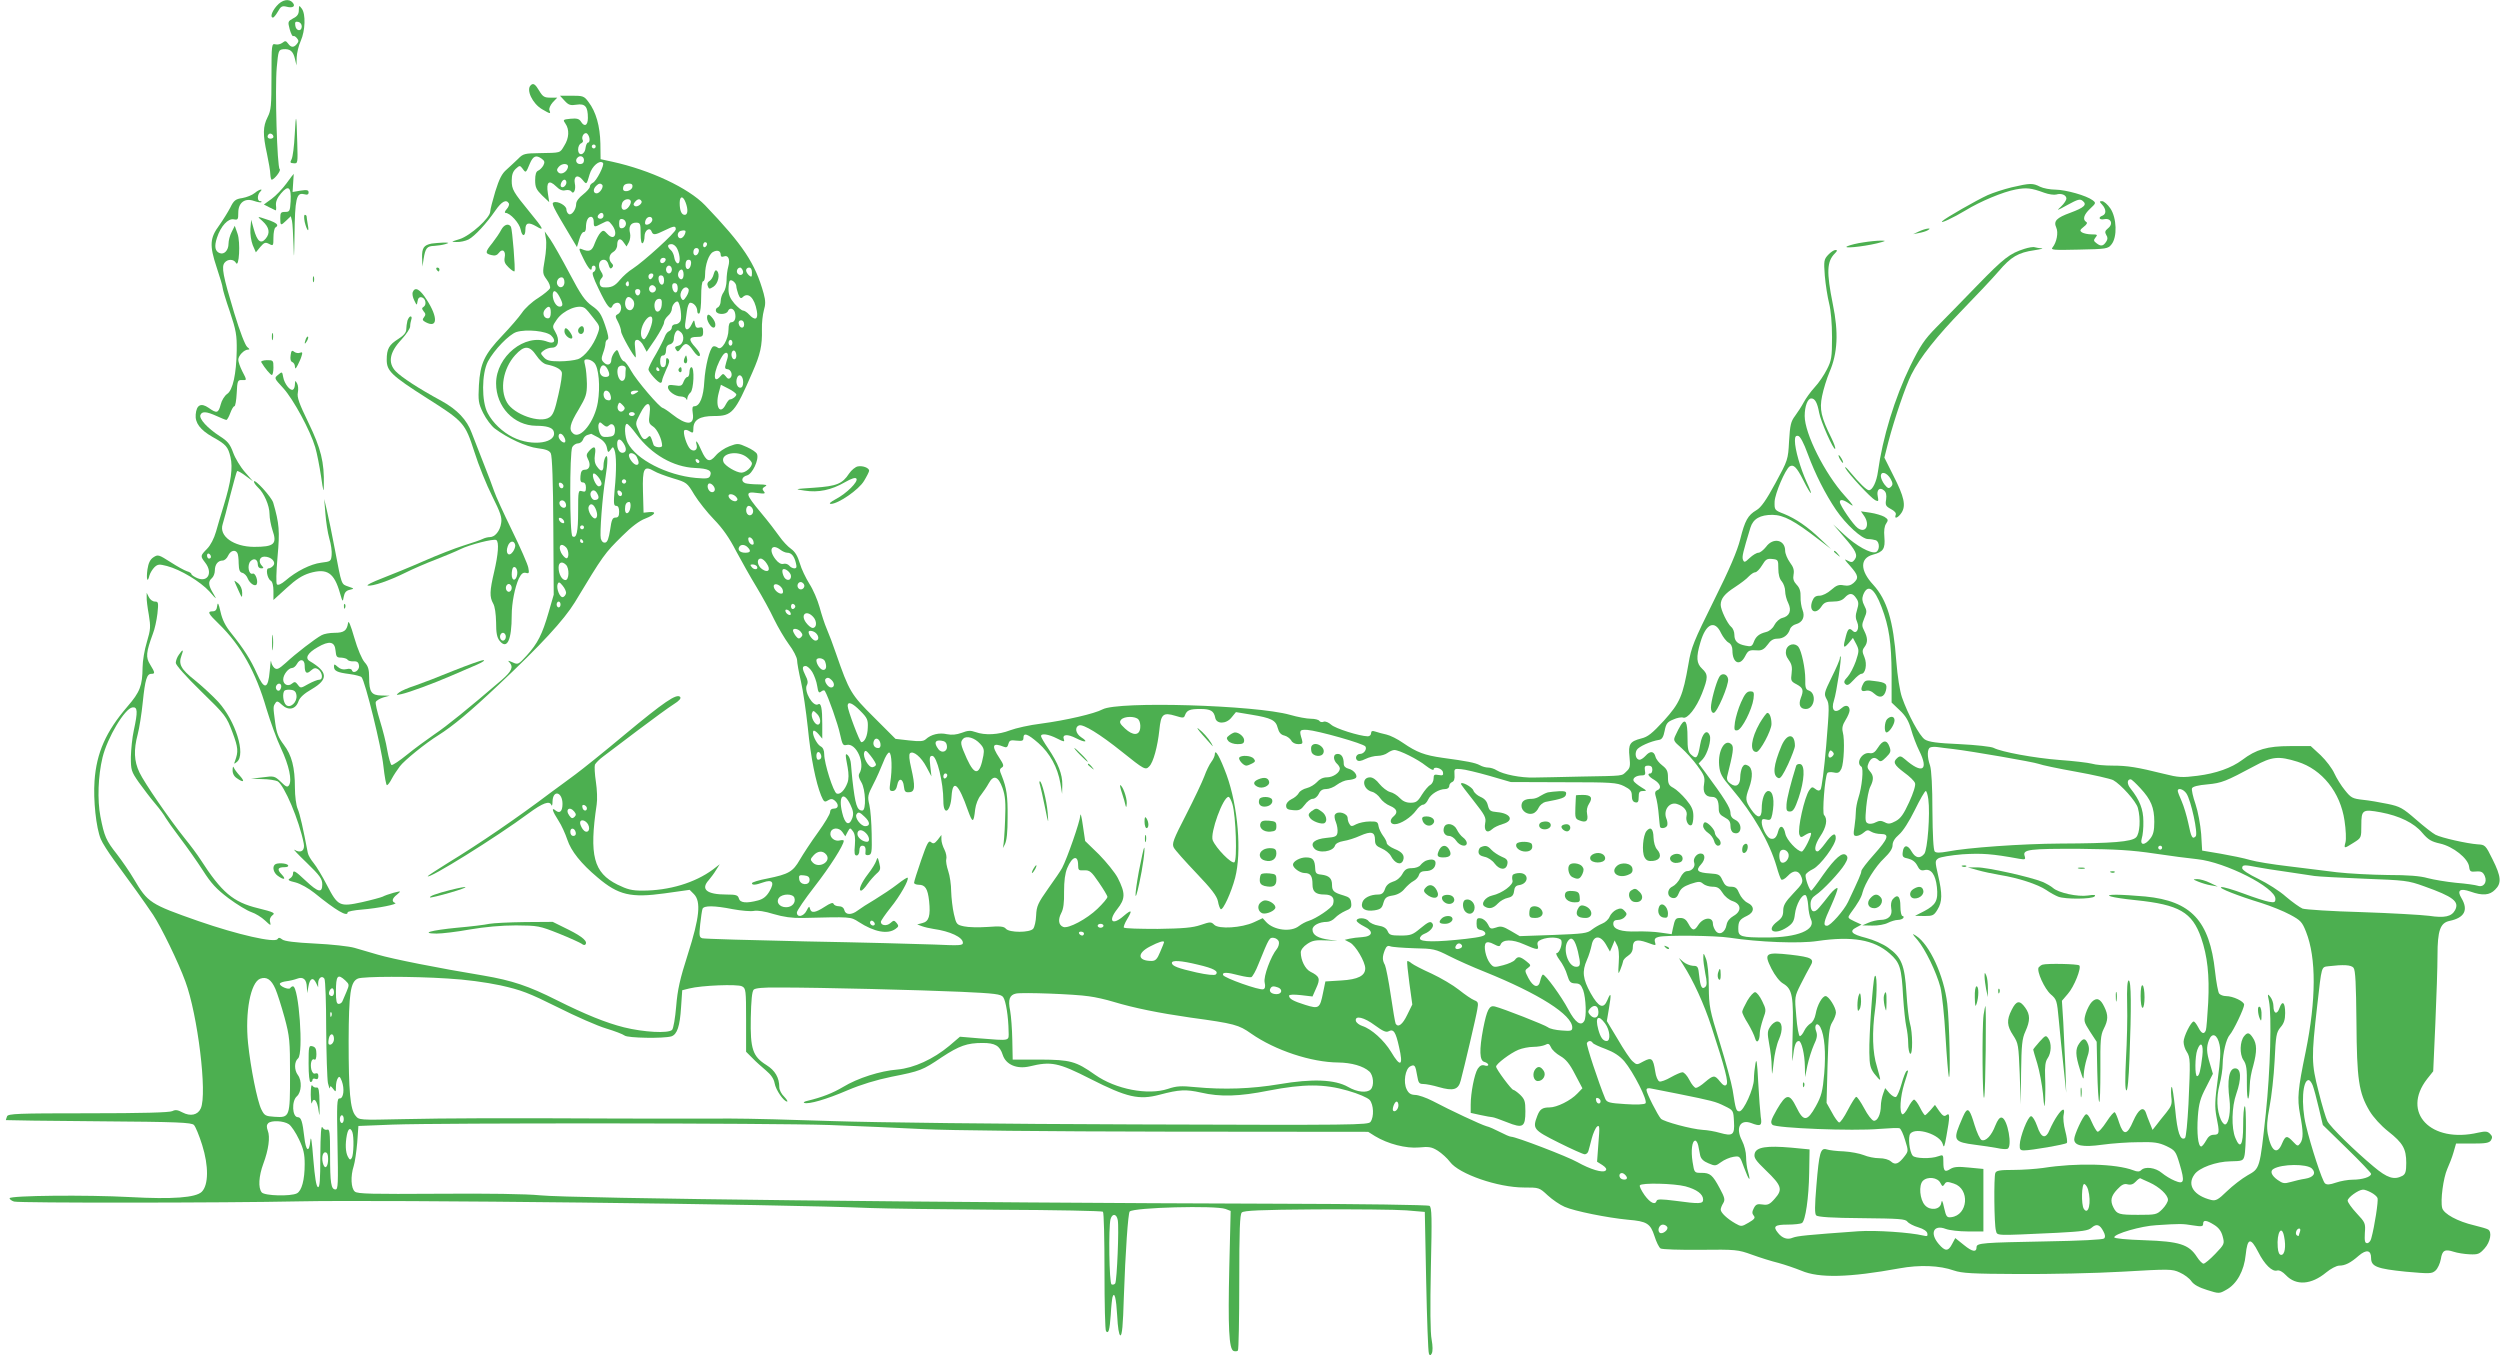 <?xml version="1.0" standalone="no"?>
<!DOCTYPE svg PUBLIC "-//W3C//DTD SVG 20010904//EN"
 "http://www.w3.org/TR/2001/REC-SVG-20010904/DTD/svg10.dtd">
<svg version="1.0" xmlns="http://www.w3.org/2000/svg"
 width="1280pt" height="694pt" viewBox="0 0 1280 694"
 preserveAspectRatio="xMidYMid meet">
<g transform="translate(0,694) scale(0.1,-0.1)"
fill="#4caf50" stroke="none">
<path d="M1416 6909 c-25 -29 -34 -59 -18 -59 4 0 15 14 25 31 14 26 22 30 43
25 32 -9 49 1 33 20 -19 23 -55 16 -83 -17z"/>
<path d="M1530 6888 c0 -20 -8 -32 -29 -42 -27 -15 -28 -17 -18 -55 6 -22 14
-38 18 -36 4 3 12 -2 19 -10 10 -12 10 -18 0 -30 -16 -20 -30 -19 -45 2 -11
15 -15 15 -29 4 -9 -7 -25 -11 -36 -8 -19 5 -20 0 -20 -164 0 -150 -2 -174
-20 -209 -24 -48 -25 -88 -3 -188 9 -42 17 -89 17 -104 1 -16 4 -28 7 -28 13
0 50 48 41 54 -13 8 -25 410 -15 521 8 86 9 90 33 93 35 3 51 -10 60 -49 l8
-34 1 41 c1 23 10 61 21 85 23 52 26 137 5 165 -14 18 -14 18 -15 -8z m15 -83
c0 -28 -29 -25 -33 3 -3 19 0 23 15 20 10 -2 18 -12 18 -23z m-145 -566 c0 -5
-7 -9 -15 -9 -15 0 -20 12 -9 23 8 8 24 -1 24 -14z"/>
<path d="M2717 6503 c-24 -23 9 -93 58 -122 43 -25 46 -26 38 -5 -3 8 4 25 17
40 l23 24 -35 0 c-31 0 -39 5 -57 35 -20 34 -31 42 -44 28z"/>
<path d="M2891 6424 c20 -22 30 -25 61 -20 44 7 58 -10 58 -68 0 -39 -18 -48
-36 -18 -9 14 -21 17 -53 14 -39 -4 -40 -5 -26 -25 21 -30 19 -74 -6 -113 -23
-39 -17 -36 -126 -38 -76 -1 -85 -3 -110 -29 -16 -15 -42 -40 -59 -55 -24 -20
-38 -48 -58 -112 -14 -47 -26 -93 -26 -103 0 -32 -102 -124 -156 -141 -46 -14
-47 -15 -16 -15 18 -1 45 5 61 13 32 17 92 82 138 149 32 46 55 58 68 36 4 -5
-1 -19 -11 -30 -9 -10 -12 -19 -6 -19 24 0 72 -53 78 -86 7 -37 24 -37 24 1 0
35 16 39 56 16 43 -26 37 -13 -33 72 -85 104 -93 117 -93 162 0 30 6 47 21 61
20 18 21 18 35 0 16 -23 17 -22 37 27 17 39 32 45 61 24 15 -11 16 -18 8 -34
-6 -11 -18 -23 -27 -27 -10 -4 -15 -19 -15 -49 0 -36 6 -48 36 -78 l36 -34 -7
46 c-9 58 6 70 42 35 18 -18 32 -24 48 -20 13 3 26 0 30 -6 12 -19 25 10 18
41 -7 37 15 48 39 19 22 -27 21 -27 37 28 12 41 51 75 68 58 10 -9 -34 -95
-52 -102 -8 -4 -15 -12 -15 -20 0 -7 -16 -25 -35 -40 -21 -16 -35 -35 -35 -48
0 -29 -24 -61 -38 -52 -7 4 -12 15 -12 24 0 19 -44 44 -65 36 -13 -5 -6 -20
86 -174 l33 -55 12 40 c6 22 17 39 23 37 6 -1 11 9 11 22 0 35 10 56 26 56 8
0 14 -10 14 -25 0 -30 2 -30 42 -9 31 16 33 16 50 -6 35 -43 15 -88 -22 -48
-18 20 -22 21 -36 6 -8 -8 -21 -33 -29 -54 -14 -40 -28 -46 -68 -29 -15 6 -14
-1 10 -49 25 -51 43 -71 43 -46 0 6 5 10 10 10 14 0 12 -28 -2 -33 -9 -3 -1
-29 27 -86 44 -92 61 -112 71 -87 3 9 15 16 25 16 24 0 26 -45 3 -58 -15 -8
-15 -12 0 -40 9 -17 16 -39 16 -49 0 -16 66 -133 75 -133 1 0 0 20 -3 45 -4
37 -2 45 11 45 9 0 24 -14 32 -31 l16 -30 45 66 c24 37 44 74 44 84 0 9 9 24
20 34 11 9 20 25 20 36 0 20 25 47 33 34 11 -18 18 -74 12 -93 -3 -11 -15 -20
-26 -20 -10 0 -19 -7 -19 -15 0 -9 -7 -18 -15 -21 -8 -3 -17 -16 -21 -27 -4
-12 -24 -52 -45 -89 -22 -36 -39 -72 -39 -79 0 -14 49 -69 62 -69 4 0 8 5 8
12 0 6 10 31 21 56 16 32 19 46 10 55 -8 8 -11 4 -11 -16 0 -17 -5 -27 -15
-27 -10 0 -15 10 -15 30 0 20 5 30 15 30 9 0 15 10 15 26 0 17 6 28 20 31 12
3 20 14 20 27 0 11 4 27 9 35 8 12 12 13 26 1 23 -19 15 -63 -12 -70 -17 -4
-20 -8 -12 -20 8 -13 12 -12 26 8 21 30 34 28 62 -13 15 -22 28 -32 33 -27 6
6 -3 23 -21 43 -37 40 -35 54 7 54 28 0 32 3 32 26 0 22 -4 26 -19 22 -14 -4
-20 1 -23 19 -4 23 -4 23 -18 -5 -16 -33 -36 -30 -32 4 2 13 6 43 9 67 3 23
10 42 17 42 18 0 36 -21 36 -43 0 -10 5 -15 10 -12 6 3 10 42 10 86 0 46 4 79
10 79 6 0 10 15 10 33 0 51 19 106 41 117 22 12 39 6 39 -15 0 -9 6 -12 16 -8
23 9 33 -15 23 -51 -5 -17 -9 -49 -9 -72 0 -22 -7 -49 -15 -60 -8 -10 -15 -31
-15 -45 0 -15 -7 -29 -15 -33 -8 -3 -12 -12 -9 -20 7 -19 54 -17 61 1 8 20 30
15 36 -8 7 -27 -1 -49 -19 -49 -9 0 -14 -12 -14 -37 0 -50 -35 -110 -55 -93
-8 6 -18 9 -24 6 -18 -11 -40 -101 -45 -179 -4 -79 -23 -127 -51 -127 -10 0
-12 -9 -8 -36 10 -63 -31 -64 -107 -4 -21 17 -42 30 -46 31 -16 1 -136 142
-163 191 -14 26 -31 48 -36 48 -6 0 -16 14 -23 32 -11 31 -12 31 -27 13 -8
-11 -15 -28 -15 -37 0 -25 -20 -33 -38 -14 -14 13 -14 21 -4 49 7 18 12 41 12
49 0 9 5 18 11 20 7 2 3 27 -13 73 -20 58 -30 73 -67 99 -36 26 -56 54 -115
166 -39 74 -84 153 -99 175 l-28 40 6 -37 c4 -20 1 -69 -6 -108 -12 -68 -11
-72 10 -101 13 -17 20 -37 17 -45 -3 -7 -30 -30 -61 -50 -31 -19 -68 -53 -83
-76 -15 -22 -60 -74 -100 -116 -93 -98 -113 -142 -120 -254 -4 -80 -3 -92 22
-143 15 -30 42 -66 59 -79 67 -50 162 -94 220 -101 42 -5 60 -12 67 -26 7 -12
12 -151 13 -372 l2 -352 -26 -90 c-33 -114 -56 -159 -112 -221 -43 -47 -45
-48 -73 -35 -23 10 -26 10 -16 0 22 -23 13 -45 -40 -91 -168 -144 -281 -236
-344 -278 -39 -27 -102 -73 -140 -104 -38 -31 -73 -54 -79 -53 -5 2 -15 36
-22 75 -6 39 -24 108 -38 153 -14 46 -24 88 -21 95 3 7 20 17 38 23 l33 9 -42
1 c-52 1 -63 18 -63 92 0 42 -5 58 -23 78 -14 16 -36 67 -53 126 -19 66 -30
92 -32 75 -6 -39 -21 -50 -69 -50 -24 0 -54 -5 -66 -12 -31 -16 -134 -95 -184
-142 -36 -32 -45 -36 -58 -26 -8 7 -16 22 -17 34 -1 11 -4 -10 -7 -49 -8 -95
-28 -99 -66 -13 -31 70 -67 126 -131 206 -30 37 -46 69 -55 110 -10 44 -14 51
-17 30 -2 -20 -9 -28 -23 -28 -29 0 -24 -11 32 -65 112 -109 189 -246 243
-433 20 -66 53 -158 75 -204 41 -87 57 -163 41 -188 -8 -12 -15 -10 -42 17
-32 30 -35 31 -93 23 l-60 -7 58 -2 c32 0 67 -6 78 -11 34 -19 111 -200 134
-318 8 -37 -15 -53 -47 -33 -10 6 17 -23 62 -66 68 -66 80 -83 80 -111 0 -46
-21 -41 -84 18 -56 53 -66 58 -66 35 0 -7 -7 -18 -16 -23 -13 -7 -6 -12 29
-20 26 -7 67 -30 97 -54 111 -90 170 -125 170 -99 0 4 33 11 73 14 85 7 188
28 170 34 -19 7 -16 23 10 43 22 19 22 19 -18 9 -22 -6 -47 -15 -56 -20 -9 -4
-56 -17 -105 -28 -115 -25 -124 -21 -180 87 -23 45 -54 96 -68 113 -14 17 -28
40 -30 52 -24 126 -40 198 -52 226 -8 18 -14 66 -14 107 0 105 -16 167 -57
221 -28 37 -37 60 -44 112 -11 83 -11 83 1 101 7 12 13 11 34 -9 33 -31 70
-23 84 18 7 20 29 40 69 63 85 50 82 88 -11 143 -26 15 -11 42 40 71 60 35 88
30 92 -17 3 -32 6 -36 29 -36 14 -1 28 -5 32 -10 3 -6 17 -10 31 -9 19 1 26
-5 28 -22 4 -24 -29 -45 -36 -24 -2 7 -13 10 -28 6 -17 -4 -31 0 -44 11 -18
16 -20 16 -20 2 0 -22 16 -30 79 -38 29 -4 57 -11 62 -16 18 -18 103 -363 112
-455 6 -54 14 -98 18 -98 5 0 16 15 25 33 9 17 28 46 41 63 22 30 133 120 198
160 73 46 161 119 306 256 219 206 336 333 392 424 147 244 152 250 243 340
47 47 88 78 118 89 51 20 61 37 19 33 l-28 -3 -3 108 c-3 120 5 135 57 105 14
-9 58 -25 97 -37 70 -21 72 -22 109 -84 21 -34 66 -91 101 -127 43 -44 79 -95
112 -160 28 -52 75 -136 105 -185 30 -50 71 -124 90 -165 20 -41 54 -99 76
-129 23 -30 41 -66 42 -80 0 -14 9 -64 20 -111 11 -47 26 -152 35 -235 15
-154 41 -281 68 -348 14 -33 18 -36 35 -25 15 9 23 9 35 -1 22 -19 20 -41 -4
-41 -13 0 -20 -7 -20 -18 0 -10 -28 -57 -62 -104 -35 -48 -76 -111 -93 -140
-35 -61 -57 -74 -166 -96 -43 -8 -79 -19 -79 -24 0 -11 18 -10 57 4 48 17 60
1 33 -45 -15 -26 -32 -40 -58 -47 -60 -16 -93 -13 -99 10 -5 17 -14 20 -64 20
-101 0 -133 27 -90 74 10 12 27 34 37 51 l19 30 -35 -27 c-92 -68 -224 -108
-361 -108 -54 0 -77 6 -128 31 -122 61 -145 148 -106 410 4 25 2 77 -4 116 -6
39 -8 79 -5 88 4 8 23 28 44 43 20 15 100 75 176 133 77 58 159 118 183 133
29 18 40 31 33 38 -18 18 -82 -26 -281 -191 -106 -89 -221 -181 -255 -206 -33
-25 -90 -66 -125 -92 -172 -130 -365 -262 -529 -362 -56 -35 -102 -65 -102
-67 0 -19 351 199 517 322 72 53 107 66 116 42 3 -7 6 1 6 19 2 61 51 49 51
-13 0 -38 -14 -51 -35 -34 -24 20 -17 -3 14 -51 16 -24 36 -69 46 -99 19 -57
69 -121 155 -193 106 -90 170 -105 343 -81 l128 18 22 -22 c37 -38 29 -119
-31 -307 -41 -128 -53 -182 -60 -268 -5 -59 -14 -113 -21 -120 -19 -19 -145
-12 -246 13 -92 23 -198 66 -344 139 -145 73 -229 101 -375 126 -231 38 -466
85 -541 107 -38 11 -92 27 -120 35 -27 8 -118 18 -202 22 -103 5 -157 12 -168
21 -13 10 -18 11 -24 2 -13 -21 -203 22 -405 92 -248 87 -259 94 -331 216 -21
36 -60 92 -86 126 -56 71 -65 91 -85 194 -16 84 -12 207 11 302 25 102 114
251 153 256 27 4 28 -21 7 -118 -8 -36 -14 -97 -15 -136 0 -67 2 -74 41 -130
23 -32 60 -81 84 -109 23 -27 47 -60 53 -72 7 -12 40 -59 75 -105 35 -46 87
-120 116 -165 42 -66 69 -95 131 -142 43 -32 96 -64 117 -71 21 -7 52 -26 70
-43 29 -27 31 -28 26 -8 -4 14 1 26 12 35 16 11 7 16 -74 36 -128 31 -186 81
-295 250 -16 25 -51 72 -78 105 -81 101 -209 287 -234 340 -28 58 -30 116 -9
195 8 30 20 105 26 165 12 117 21 145 44 145 20 0 19 6 -6 47 -24 38 -21 63
14 159 9 22 19 68 23 102 6 57 5 62 -13 62 -11 0 -25 10 -31 23 l-11 22 0 -22
c-1 -13 4 -53 11 -91 10 -61 9 -75 -10 -139 -12 -39 -22 -97 -22 -130 -1 -94
-13 -126 -78 -201 -110 -128 -158 -237 -168 -380 -7 -97 8 -241 32 -298 8 -20
39 -68 68 -108 84 -114 157 -216 200 -280 42 -64 129 -242 165 -341 63 -169
113 -576 79 -650 -15 -34 -53 -42 -93 -21 -26 14 -37 15 -53 7 -14 -7 -152
-11 -430 -11 -365 0 -411 -2 -416 -16 -3 -9 -6 -17 -6 -19 0 -1 214 -4 475 -6
405 -3 476 -6 488 -19 8 -8 27 -54 42 -102 34 -108 33 -205 -2 -240 -31 -30
-148 -39 -368 -27 -221 12 -615 8 -616 -6 0 -5 10 -13 23 -17 29 -8 1078 -7
1458 1 425 9 2464 -14 2925 -34 77 -3 375 -7 662 -9 288 -1 526 -6 530 -10 5
-4 8 -142 8 -306 0 -164 3 -302 8 -306 13 -14 18 4 24 83 2 43 7 84 9 92 10
31 19 -6 24 -96 3 -59 9 -98 16 -100 9 -3 14 53 18 194 8 235 22 432 30 440
21 21 440 32 491 13 l26 -10 -7 -287 c-7 -309 -2 -421 22 -430 8 -3 18 -2 22
2 4 3 7 161 7 350 0 269 3 347 13 357 10 10 94 14 380 16 202 1 410 -1 462 -5
l95 -8 7 -355 c4 -195 10 -362 14 -370 5 -13 7 -13 15 1 5 11 5 37 -1 70 -7
34 -8 167 -4 365 6 262 5 312 -7 320 -8 5 -348 10 -789 11 -1682 5 -3610 27
-3765 43 -68 7 -267 10 -521 8 -337 -2 -414 -1 -427 11 -20 16 -23 79 -6 131
6 19 14 73 18 120 l6 85 175 7 c260 9 1935 8 2235 -2 143 -5 359 -15 480 -21
133 -7 628 -12 1250 -13 l1030 -1 35 -22 c66 -40 159 -64 225 -58 51 5 65 3
97 -17 20 -13 48 -38 62 -57 46 -62 245 -131 379 -131 77 0 78 0 121 -40 24
-22 63 -49 87 -59 50 -22 219 -56 324 -66 97 -8 115 -19 136 -84 9 -29 23 -58
31 -63 7 -5 99 -8 203 -7 183 2 193 1 265 -25 41 -15 102 -34 135 -42 33 -9
86 -27 118 -40 91 -39 245 -35 502 12 104 19 206 15 279 -11 42 -14 93 -17
330 -18 155 -1 394 4 533 12 241 14 254 14 293 -4 23 -10 50 -30 60 -45 13
-18 39 -32 81 -45 60 -19 62 -19 97 1 54 29 92 97 100 180 9 86 25 90 64 14
32 -64 72 -103 97 -95 11 3 28 -6 45 -24 52 -55 130 -49 206 14 23 19 53 35
67 35 30 0 58 14 100 51 39 33 63 29 63 -12 0 -44 30 -55 177 -70 125 -11 134
-11 153 6 11 10 23 36 27 58 7 45 20 53 66 38 18 -6 55 -12 81 -13 43 -2 51 1
77 30 30 33 39 85 18 97 -6 4 -37 13 -70 21 -86 20 -157 59 -165 89 -10 39 6
155 26 200 10 22 25 60 32 85 l13 45 84 0 c68 0 86 3 95 17 8 14 7 21 -5 33
-13 13 -23 14 -60 6 -244 -57 -396 103 -262 275 l31 39 11 245 c6 135 11 291
11 348 0 128 14 167 62 177 76 16 97 55 61 116 -25 41 -8 53 46 34 62 -22 98
-19 126 10 34 33 31 67 -13 155 -36 73 -38 75 -77 77 -54 4 -184 33 -215 49
-14 7 -59 42 -100 78 -68 59 -82 67 -145 80 -38 8 -96 18 -127 21 -53 6 -61
10 -92 49 -19 23 -43 62 -54 86 -11 25 -42 66 -70 93 l-51 47 -106 0 c-116 0
-174 -17 -245 -71 -55 -41 -134 -69 -229 -81 -78 -10 -97 -9 -172 10 -137 34
-186 42 -262 42 -40 0 -88 4 -107 10 -19 5 -94 14 -166 19 -129 10 -297 41
-337 62 -11 6 -89 15 -173 19 -116 5 -159 11 -179 24 -27 18 -86 127 -117 216
-11 32 -23 108 -29 185 -15 208 -48 314 -118 391 -68 73 -69 136 -2 154 54 14
64 31 59 90 -3 33 0 56 9 69 12 18 11 22 -9 35 -13 7 -45 17 -72 21 l-48 7 16
-23 c32 -46 9 -92 -32 -63 -23 16 -92 117 -92 134 0 16 20 12 53 -12 23 -16
14 -2 -28 44 -102 113 -205 318 -205 408 0 50 15 90 34 90 19 0 31 -23 40 -73
8 -45 74 -193 82 -185 3 4 -6 28 -19 55 -53 107 -62 147 -48 215 7 35 24 90
38 123 42 97 47 203 17 348 -33 165 -31 218 11 260 13 13 13 17 2 17 -7 0 -24
-11 -37 -25 -21 -23 -23 -30 -17 -107 4 -46 14 -109 22 -141 9 -35 15 -103 15
-173 0 -103 -3 -120 -26 -165 -14 -28 -42 -70 -63 -92 -21 -23 -46 -58 -56
-77 -10 -19 -30 -50 -44 -69 -22 -29 -26 -47 -31 -130 -5 -95 -6 -97 -70 -215
-47 -87 -74 -125 -97 -138 -44 -26 -59 -53 -83 -149 -15 -59 -54 -152 -135
-314 -103 -208 -116 -239 -130 -324 -29 -166 -44 -200 -126 -291 -60 -65 -82
-83 -116 -91 -58 -15 -67 -29 -60 -94 5 -48 3 -58 -16 -75 -25 -24 -7 -22
-232 -26 -99 -2 -207 -5 -241 -5 -67 -2 -157 16 -191 37 -12 8 -32 14 -43 14
-12 0 -31 5 -43 12 -24 13 -66 21 -191 38 -92 13 -132 28 -202 76 -28 20 -67
39 -85 43 -19 4 -44 11 -56 15 -17 6 -23 3 -23 -8 0 -9 -8 -16 -17 -16 -42 1
-167 40 -188 60 -12 11 -29 18 -37 15 -9 -4 -19 -2 -23 4 -3 6 -23 11 -43 11
-21 0 -69 9 -107 20 -175 50 -881 71 -960 28 -41 -22 -187 -56 -315 -73 -58
-7 -129 -23 -158 -34 -59 -23 -129 -27 -178 -9 -25 9 -39 8 -70 -4 -28 -10
-50 -12 -76 -7 -39 9 -81 -1 -108 -26 -12 -11 -31 -12 -85 -6 l-70 8 -110 110
c-118 117 -127 132 -195 328 -15 44 -36 100 -47 125 -11 25 -27 75 -37 112
-10 36 -33 90 -52 119 -18 29 -41 76 -49 105 -11 37 -24 59 -45 74 -17 12 -43
40 -59 63 -16 23 -58 78 -95 122 -81 97 -83 110 -20 101 39 -5 45 -4 35 8 -10
11 -8 17 6 25 14 8 7 10 -34 11 -28 0 -58 3 -67 6 -24 9 -19 33 9 40 27 7 62
81 51 109 -3 9 -27 25 -52 36 -44 20 -48 20 -90 4 -24 -9 -55 -30 -69 -47 -32
-38 -48 -32 -74 26 -20 47 -33 61 -24 27 6 -24 -13 -36 -32 -21 -18 15 -41 87
-31 97 4 4 16 2 26 -5 18 -11 20 -9 20 13 0 45 32 65 106 65 92 0 106 15 197
225 40 91 50 135 48 219 -1 32 4 75 10 97 9 30 9 49 -1 86 -43 155 -106 249
-300 452 -86 89 -280 180 -475 223 l-60 13 -1 80 c-2 89 -22 162 -61 213 -22
30 -28 32 -85 32 l-61 0 24 -26z m127 -192 c2 -12 -1 -22 -7 -22 -5 0 -11 -12
-13 -27 -4 -38 -38 -45 -38 -8 0 14 7 28 15 31 8 4 12 10 9 16 -9 14 4 40 19
36 6 -3 13 -14 15 -26z m32 -42 c0 -5 -4 -10 -10 -10 -5 0 -10 5 -10 10 0 6 5
10 10 10 6 0 10 -4 10 -10z m-60 -70 c0 -13 -7 -20 -20 -20 -19 0 -27 20 -13
33 13 14 33 6 33 -13z m-82 -36 c-5 -25 -35 -41 -49 -27 -9 9 -9 16 1 28 17
21 52 20 48 -1z m-8 -78 c0 -16 -18 -31 -27 -22 -8 8 5 36 17 36 5 0 10 -6 10
-14z m183 -12 c10 -10 -12 -44 -28 -44 -18 0 -20 21 -3 38 13 13 22 15 31 6z
m155 -11 c-4 -22 -48 -31 -48 -10 0 19 10 27 32 27 13 0 18 -6 16 -17z m272
-79 c14 -36 12 -64 -4 -64 -17 0 -26 22 -26 61 0 36 17 38 30 3z m-280 2 c0
-8 -7 -22 -16 -31 -21 -20 -39 -6 -29 24 7 24 45 29 45 7z m54 5 c8 -12 -21
-34 -34 -26 -8 5 -8 11 1 21 13 16 25 18 33 5z m-194 -76 c0 -8 -7 -15 -15
-15 -16 0 -20 12 -8 23 11 12 23 8 23 -8z m250 -20 c0 -15 -26 -32 -36 -23 -2
3 -2 13 2 22 8 20 34 21 34 1z m-135 -20 c0 -11 -8 -21 -17 -23 -14 -3 -18 3
-18 23 0 20 4 26 18 23 9 -2 17 -12 17 -23z m75 -51 c0 -34 4 -53 10 -49 6 3
10 19 10 35 0 31 27 49 36 25 8 -20 17 -19 66 5 49 24 58 25 58 6 0 -16 -164
-165 -221 -202 -20 -12 -49 -38 -65 -57 -27 -33 -45 -41 -86 -38 -20 1 -24 31
-7 48 8 8 7 17 -4 33 -18 27 -11 60 14 60 12 0 21 -10 25 -26 5 -18 10 -22 17
-15 8 8 8 14 -1 23 -18 18 -14 46 8 58 11 6 20 21 20 35 0 33 16 40 33 14 l15
-21 12 22 c6 12 9 32 6 45 -9 34 3 55 30 55 22 0 24 -4 24 -56z m230 12 c0
-16 -14 -36 -26 -36 -14 0 -19 22 -7 33 7 8 33 10 33 3z m110 -65 c0 -6 -4
-13 -10 -16 -5 -3 -10 1 -10 9 0 9 5 16 10 16 6 0 10 -4 10 -9z m-152 -26 c16
-35 16 -78 0 -73 -7 3 -14 16 -16 31 -2 14 -10 31 -18 37 -19 17 -18 30 4 30
11 0 24 -11 30 -25z m110 -12 c-5 -25 -28 -28 -28 -4 0 12 6 21 16 21 9 0 14
-7 12 -17z m-170 -45 c-6 -18 -28 -21 -28 -4 0 9 7 16 16 16 9 0 14 -5 12 -12z
m130 -20 c-5 -32 -28 -35 -28 -4 0 17 5 26 16 26 10 0 14 -7 12 -22z m-98 -28
c0 -11 -7 -20 -15 -20 -8 0 -15 9 -15 20 0 11 7 20 15 20 8 0 15 -9 15 -20z
m363 -5 c8 -18 -11 -31 -25 -17 -11 11 -3 32 12 32 4 0 10 -7 13 -15z m47 -11
c0 -22 -2 -25 -15 -14 -8 7 -15 19 -15 26 0 8 7 14 15 14 10 0 15 -10 15 -26z
m-350 -9 c0 -26 -14 -33 -25 -15 -9 14 1 40 15 40 5 0 10 -11 10 -25z m-156
-10 c-4 -8 -10 -15 -15 -15 -5 0 -9 7 -9 15 0 8 7 15 15 15 9 0 12 -6 9 -15z
m56 -21 c0 -31 -23 -28 -28 4 -2 15 2 22 12 22 11 0 16 -9 16 -26z m-510 -9
c0 -25 -23 -35 -35 -15 -10 16 2 40 20 40 9 0 15 -9 15 -25z m880 -21 c0 -7 5
-25 10 -40 8 -21 14 -24 22 -16 29 29 61 -3 73 -70 8 -44 -9 -52 -40 -18 -10
11 -24 20 -31 20 -6 0 -26 16 -43 35 -23 27 -31 45 -31 74 0 21 3 41 7 44 8 9
33 -12 33 -29z m-550 10 c0 -8 -5 -12 -10 -9 -6 4 -8 11 -5 16 9 14 15 11 15
-7z m250 -20 c0 -31 -23 -28 -28 4 -2 15 2 22 12 22 11 0 16 -9 16 -26z m-114
5 c10 -17 -13 -36 -27 -22 -12 12 -4 33 11 33 5 0 12 -5 16 -11z m169 -9 c4
-6 -1 -23 -10 -37 -15 -23 -19 -24 -27 -10 -16 29 20 75 37 47z m-247 -17 c-4
-22 -22 -20 -26 1 -2 10 3 16 13 16 10 0 15 -7 13 -17z m-413 -23 c19 -36 19
-50 0 -50 -17 0 -35 30 -35 59 0 30 17 26 35 -9z m375 -15 c16 -19 3 -57 -18
-53 -18 3 -27 30 -18 54 7 18 20 18 36 -1z m148 -27 c-3 -36 -30 -46 -36 -15
-5 26 5 47 23 47 12 0 15 -8 13 -32z m-568 -38 c0 -20 -5 -30 -15 -30 -21 0
-30 27 -15 45 19 23 30 18 30 -15z m175 22 c6 -4 26 -27 44 -51 33 -41 34 -44
21 -80 -21 -59 -67 -118 -101 -130 -18 -6 -60 -11 -94 -11 -50 0 -66 4 -81 21
-18 20 -18 21 1 35 10 8 29 14 42 14 32 0 40 40 17 79 -17 29 -17 30 7 65 33
48 113 81 144 58z m345 -59 c0 -30 -33 -104 -44 -100 -19 6 -19 48 0 83 20 36
44 45 44 17z m470 -24 c0 -24 -23 -21 -28 4 -2 10 3 17 12 17 10 0 16 -9 16
-21z m-988 -57 c27 -26 16 -45 -18 -32 -116 45 -264 -75 -264 -213 0 -120 91
-216 205 -217 53 0 82 -9 89 -26 24 -62 -109 -83 -209 -32 -52 26 -102 73
-128 123 -32 59 -31 202 1 264 33 61 109 139 146 151 51 16 155 5 178 -18z
m928 -37 c0 -8 -4 -15 -10 -15 -5 0 -10 7 -10 15 0 8 5 15 10 15 6 0 10 -7 10
-15z m-1004 -65 c16 -24 37 -43 53 -46 44 -9 71 -23 77 -39 4 -8 -4 -60 -17
-116 -18 -80 -27 -104 -46 -116 -48 -32 -182 15 -217 76 -39 67 -20 174 41
242 47 52 74 51 109 -1z m1024 -1 c0 -21 -16 -26 -23 -6 -6 17 3 38 14 31 5
-3 9 -14 9 -25z m-45 -12 c-4 -12 -9 -30 -11 -39 -4 -11 0 -18 9 -18 19 0 31
-30 17 -44 -8 -8 -15 -6 -24 7 -12 15 -15 15 -26 2 -44 -53 -38 29 8 102 17
27 35 20 27 -10z m-682 -25 c23 -25 31 -122 18 -201 -16 -99 -89 -192 -126
-161 -24 20 -18 49 28 124 37 63 42 77 42 131 -1 33 -4 75 -9 93 -7 28 -6 32
11 32 11 0 27 -8 36 -18z m67 -31 c15 -29 12 -41 -10 -41 -23 0 -35 22 -26 45
8 21 23 19 36 -4z m94 1 c-1 -6 -2 -23 -2 -37 -1 -15 -8 -25 -17 -25 -17 0
-30 42 -21 66 7 18 42 15 40 -4z m171 -2 c3 -5 1 -10 -4 -10 -6 0 -11 5 -11
10 0 6 2 10 4 10 3 0 8 -4 11 -10z m430 -66 c0 -19 -5 -29 -15 -29 -16 0 -25
28 -16 51 10 25 31 10 31 -22z m-35 -64 c0 -9 -20 -25 -33 -25 -4 0 -13 -11
-20 -24 -29 -59 -57 -16 -37 58 l11 41 39 -20 c22 -11 40 -25 40 -30z m-645
-1 c8 -25 1 -34 -20 -26 -19 8 -20 47 -1 47 8 0 18 -9 21 -21z m135 11 c-19
-13 -30 -13 -30 0 0 6 10 10 23 10 18 0 19 -2 7 -10z m-68 -92 c-16 -16 -37 4
-28 28 6 16 8 16 23 1 13 -13 15 -19 5 -29z m134 -17 c-6 -44 -4 -50 18 -65
21 -13 46 -67 46 -98 0 -13 -40 -9 -44 5 -15 47 -17 50 -28 39 -19 -19 -28
-14 -47 29 -19 41 -19 42 6 90 33 67 58 67 49 0z m-76 -1 c0 -5 -7 -10 -15
-10 -8 0 -15 5 -15 10 0 6 7 10 15 10 8 0 15 -4 15 -10z m-132 -58 c17 17 35
-3 30 -33 -2 -19 -10 -24 -36 -26 -27 -2 -34 2 -43 24 -5 14 -7 33 -4 41 5 13
8 12 23 -2 14 -12 21 -13 30 -4z m141 -46 c77 -103 188 -167 299 -172 69 -3
89 -13 78 -40 -6 -14 -16 -16 -74 -11 -148 14 -304 94 -348 179 -16 31 -19 98
-4 98 5 0 27 -24 49 -54z m-370 -15 c6 -10 7 -21 4 -25 -9 -8 -33 14 -33 30 0
20 18 17 29 -5z m176 -2 c24 -14 38 -31 42 -50 5 -27 7 -28 19 -12 12 17 13
17 20 -1 10 -26 11 -104 1 -203 -6 -71 -5 -83 8 -83 10 0 15 -10 15 -30 0 -23
-5 -30 -19 -30 -15 0 -20 -11 -27 -62 -7 -45 -14 -64 -25 -66 -11 -2 -19 6
-23 21 -6 25 8 214 24 312 13 80 13 125 0 105 -5 -8 -10 -27 -10 -42 0 -34
-13 -36 -34 -6 -11 15 -14 34 -10 60 7 42 -3 49 -30 19 -14 -16 -15 -23 -6
-41 16 -29 9 -55 -15 -55 -15 0 -21 -8 -23 -32 -2 -25 1 -33 12 -33 10 0 16
-9 16 -26 0 -21 -4 -24 -20 -19 -19 6 -20 2 -20 -102 0 -108 -8 -142 -29 -129
-15 9 -15 429 -1 457 6 10 19 19 30 19 10 0 21 9 25 19 3 11 14 22 23 24 9 3
18 5 19 6 1 0 18 -9 38 -20z m6191 -84 c38 -103 90 -205 144 -285 51 -75 133
-150 164 -150 13 0 31 -3 40 -6 21 -8 21 -53 0 -61 -25 -9 -100 32 -162 90
l-56 52 54 -63 c63 -72 73 -94 56 -117 -11 -15 -16 -16 -37 -5 -19 11 -16 5
14 -28 42 -48 45 -62 17 -87 -14 -12 -28 -16 -50 -12 -24 5 -37 1 -64 -23 -19
-17 -45 -30 -60 -30 -20 0 -29 -7 -37 -27 -20 -52 17 -74 47 -28 13 20 25 25
59 25 29 0 47 6 60 20 24 26 41 25 59 -3 13 -18 13 -30 4 -60 -9 -28 -8 -43 1
-63 13 -30 -3 -64 -23 -44 -17 17 -25 12 -35 -27 -16 -58 -13 -67 13 -37 l23
28 17 -32 c15 -30 15 -35 -2 -87 -11 -31 -30 -67 -42 -80 -19 -20 -21 -28 -12
-37 10 -10 19 -5 42 20 16 18 34 32 40 32 21 0 31 49 16 85 -12 28 -12 36 0
52 18 24 17 47 -1 83 -13 25 -13 32 0 64 14 32 14 39 0 66 -11 21 -12 36 -6
53 23 60 58 37 95 -62 38 -100 50 -181 51 -342 l0 -146 41 -39 c31 -29 46 -54
59 -99 9 -33 28 -82 41 -108 51 -102 16 -122 -73 -44 -19 16 -25 18 -38 7 -25
-21 -18 -36 34 -75 28 -20 53 -44 56 -55 4 -11 -9 -51 -30 -97 -28 -61 -43
-83 -69 -97 -28 -15 -38 -16 -56 -6 -18 9 -28 9 -46 0 -12 -7 -30 -10 -39 -6
-15 5 -16 16 -10 84 4 42 13 89 21 104 18 36 18 57 -3 80 -13 15 -14 23 -5 43
13 27 31 32 50 13 10 -10 18 -6 39 15 23 23 26 30 17 54 -13 37 -34 35 -59 -5
-15 -24 -26 -31 -43 -28 -38 6 -72 -50 -42 -69 13 -8 3 -106 -15 -160 -7 -22
-13 -53 -13 -70 0 -16 -3 -51 -7 -77 -7 -42 -5 -48 10 -48 10 0 27 8 37 17 16
14 23 15 38 5 11 -7 33 -12 50 -12 46 0 38 -23 -35 -105 -36 -40 -65 -78 -65
-85 0 -12 -13 -41 -68 -158 -21 -44 -90 -122 -108 -122 -21 0 -17 20 22 104
19 43 34 82 32 88 -2 6 -20 -8 -39 -31 -18 -24 -43 -54 -55 -68 -25 -31 -44
-23 -44 17 0 21 8 35 26 47 37 24 125 118 149 158 16 26 17 37 8 46 -19 19
-56 -12 -119 -101 -30 -44 -58 -80 -60 -80 -10 0 -34 69 -29 82 3 7 20 20 37
28 38 18 117 125 117 158 1 33 -18 24 -54 -26 -16 -22 -34 -41 -38 -41 -21 -2
-16 34 12 76 32 47 40 90 20 110 -10 10 4 194 17 215 3 5 18 6 33 3 22 -5 29
-1 39 19 13 29 18 149 7 188 -5 20 -1 37 14 61 12 19 21 41 21 50 0 24 -19 31
-39 13 -36 -33 -58 -13 -41 38 13 40 40 219 34 225 -2 2 -4 -2 -4 -9 0 -8 -19
-52 -42 -98 -39 -80 -40 -85 -26 -111 15 -24 14 -46 -2 -240 -10 -117 -23
-218 -29 -224 -7 -7 -15 -6 -27 4 -14 11 -18 11 -30 -6 -25 -35 -62 -200 -51
-229 6 -15 9 -15 30 -1 13 8 26 13 29 10 7 -8 -36 -95 -47 -95 -23 1 -78 60
-84 91 -8 42 -28 48 -37 12 -8 -32 -21 -43 -41 -36 -18 7 -43 56 -43 83 0 16
4 19 24 14 20 -5 24 -1 30 27 13 68 5 119 -20 119 -19 0 -34 -41 -34 -91 0
-51 -21 -52 -55 -2 -29 43 -30 54 -10 108 21 58 19 102 -5 115 -15 8 -21 6
-30 -9 -5 -11 -10 -33 -10 -49 0 -41 -20 -56 -49 -35 -16 11 -21 22 -18 37 31
123 35 151 23 164 -33 34 -71 -30 -64 -107 4 -42 13 -59 63 -117 112 -132 195
-277 231 -400 9 -33 20 -63 24 -67 4 -5 19 3 33 18 30 33 58 30 71 -7 9 -25 5
-33 -42 -82 -42 -44 -52 -62 -52 -89 0 -25 -7 -38 -30 -55 -62 -47 -15 -73 51
-29 28 19 35 31 39 67 6 49 36 103 54 97 6 -2 12 -26 14 -53 1 -27 8 -59 14
-71 27 -54 -69 -93 -226 -93 -133 0 -146 4 -146 44 0 39 7 49 45 67 38 18 40
49 2 67 -15 7 -34 29 -42 48 -11 27 -19 34 -43 34 -22 0 -31 7 -43 33 -13 29
-18 32 -64 35 -64 4 -75 15 -46 46 24 26 23 56 -2 56 -21 0 -40 -27 -33 -46 8
-21 -11 -44 -35 -44 -12 0 -26 -13 -36 -34 -8 -19 -27 -39 -40 -45 -30 -14
-29 -54 2 -59 15 -2 23 6 31 26 9 22 23 33 59 46 43 14 50 14 65 1 9 -8 31
-15 48 -15 26 0 36 -7 52 -32 11 -18 33 -36 52 -42 44 -15 46 -52 3 -76 -19
-11 -32 -27 -35 -45 -7 -40 -37 -56 -56 -31 -8 11 -14 27 -14 37 0 37 -49 33
-75 -7 -20 -32 -31 -30 -50 6 -11 21 -23 30 -41 30 -25 0 -28 -3 -39 -54 l-6
-29 -57 8 c-31 5 -86 7 -122 6 -79 -3 -120 11 -120 39 0 14 7 20 24 20 13 0
29 7 36 16 11 12 10 18 -3 31 -13 14 -21 14 -42 5 -14 -7 -29 -23 -34 -36 -5
-13 -22 -29 -38 -35 -15 -6 -39 -20 -53 -31 -23 -19 -44 -21 -197 -27 l-172
-6 -46 27 c-39 23 -51 26 -75 17 -27 -9 -31 -7 -42 17 -8 15 -23 28 -36 30
-19 3 -22 -1 -22 -27 0 -23 5 -30 23 -33 12 -2 22 -10 22 -18 0 -12 -23 -18
-100 -27 -151 -17 -235 -17 -235 2 0 9 10 19 23 24 29 11 51 37 42 51 -10 16
-20 12 -65 -25 -37 -31 -48 -35 -99 -35 -49 0 -58 3 -66 22 -7 16 -22 25 -48
29 -21 3 -43 14 -50 23 -14 19 -63 19 -61 1 1 -5 18 -18 38 -28 50 -24 46 -51
-9 -55 -22 -1 -51 -5 -65 -8 l-25 -6 27 -14 c29 -15 78 -99 78 -132 0 -38 -37
-57 -123 -62 l-81 -5 -12 -58 c-16 -80 -21 -84 -91 -62 -61 19 -83 31 -83 47
0 6 23 7 60 3 l60 -7 19 43 c22 48 18 60 -30 84 -27 14 -49 59 -49 99 0 12 13
30 33 43 27 18 43 21 102 18 64 -3 65 -3 14 3 -61 8 -89 24 -89 53 0 21 35 39
74 39 13 0 31 9 42 21 10 11 34 27 52 35 28 11 33 18 30 41 -2 22 -10 30 -38
38 -51 15 -60 23 -60 54 0 34 -15 48 -55 53 -25 2 -30 8 -31 29 -2 47 -11 59
-48 59 -30 0 -66 -20 -66 -37 0 -17 36 -43 60 -43 30 0 40 -15 40 -59 0 -37
17 -51 61 -51 39 0 54 -17 44 -50 -6 -19 -86 -73 -125 -85 -14 -4 -36 -16 -49
-26 -41 -33 -129 -22 -168 20 l-18 20 -45 -21 c-63 -29 -180 -36 -203 -13 -16
16 -20 16 -70 -1 -41 -14 -89 -18 -220 -20 -92 0 -170 2 -173 7 -2 4 5 23 16
41 29 48 25 54 -16 19 -59 -52 -83 -28 -34 34 42 53 43 81 3 160 -14 27 -58
81 -96 120 l-71 69 -12 81 c-6 44 -12 66 -13 49 -1 -29 -67 -219 -93 -268 -6
-12 -38 -59 -71 -105 -53 -75 -60 -91 -62 -138 -1 -29 -8 -59 -15 -68 -17 -21
-123 -21 -140 0 -10 12 -29 14 -94 9 -44 -3 -99 -2 -120 3 -38 8 -40 11 -52
63 -7 30 -13 83 -14 116 0 34 -7 81 -15 104 -8 24 -13 51 -10 61 3 10 -1 32
-9 48 -9 17 -16 40 -16 53 l0 23 -19 -25 c-16 -19 -22 -22 -34 -12 -12 11 -20
-3 -51 -93 -20 -57 -36 -109 -36 -115 0 -5 11 -10 24 -10 33 0 46 -20 53 -83
8 -76 -1 -105 -34 -113 l-27 -7 24 -9 c13 -5 40 -11 59 -14 86 -12 151 -43
151 -71 0 -14 -15 -15 -147 -9 -82 3 -377 11 -658 16 -280 6 -518 13 -529 16
-16 5 -17 13 -11 72 4 36 9 71 12 79 7 17 59 17 155 -2 43 -8 91 -12 107 -9
18 4 58 -2 102 -16 51 -15 94 -21 148 -20 248 6 245 7 287 -20 80 -52 149 -65
189 -36 17 12 17 16 6 30 -13 15 -15 15 -32 0 -19 -17 -49 -13 -49 6 0 6 23
39 50 73 48 59 96 144 87 153 -2 3 -26 -13 -53 -34 -27 -21 -78 -55 -114 -77
-36 -21 -76 -47 -89 -57 -31 -24 -62 -23 -68 2 -3 13 -14 20 -28 20 -13 0 -25
6 -27 12 -3 9 -17 4 -46 -15 -48 -31 -69 -34 -75 -9 -3 14 -6 12 -17 -10 -15
-31 -50 -38 -50 -10 0 9 41 69 90 132 78 100 150 213 150 235 0 4 -9 5 -20 2
-26 -7 -53 15 -48 39 5 27 43 30 61 4 l15 -22 12 23 c12 22 13 22 27 3 10 -13
13 -34 10 -71 -4 -42 -2 -53 9 -53 8 0 14 10 14 25 0 16 6 25 15 25 15 0 19
-11 16 -38 -2 -8 5 -12 16 -10 16 3 18 14 16 108 -1 58 -6 125 -12 150 -10 41
-8 50 20 104 17 32 39 83 51 113 11 30 25 52 31 50 13 -4 16 -86 5 -154 -5
-37 -4 -43 12 -43 12 0 20 10 24 31 7 39 30 34 34 -8 3 -26 7 -31 28 -29 29 1
31 29 9 125 -10 42 -12 68 -6 74 16 16 58 -19 85 -71 l25 -47 -6 53 c-5 43 -3
52 10 52 24 0 57 -136 57 -231 0 -80 37 -57 42 25 6 90 36 64 84 -74 24 -66
29 -65 37 7 3 24 15 56 29 72 12 16 31 43 40 60 25 46 49 37 71 -24 14 -40 17
-73 13 -165 -2 -63 -7 -124 -10 -135 -3 -11 0 -6 8 10 11 21 15 64 15 140 1
110 -5 150 -30 213 -12 28 -12 34 0 42 12 7 10 16 -12 49 -43 65 -36 81 24 57
12 -5 18 -1 22 15 5 18 11 21 41 17 30 -3 36 -1 36 14 0 29 22 21 77 -27 59
-52 98 -124 112 -205 l9 -55 1 47 c1 53 -21 110 -73 187 -20 29 -36 57 -36 62
0 16 39 10 82 -12 35 -18 40 -18 35 -5 -10 27 18 29 63 6 47 -24 65 -20 26 5
-29 19 -35 52 -11 61 21 8 107 -45 218 -134 116 -93 122 -96 141 -76 21 20 43
102 52 187 8 81 19 91 82 72 39 -12 44 -12 49 3 10 26 24 32 79 32 53 0 69
-10 76 -45 6 -33 56 -33 83 1 l23 28 78 -13 c103 -17 126 -28 136 -68 6 -23
16 -35 34 -39 13 -3 29 -15 35 -25 5 -11 20 -19 36 -19 22 0 24 3 19 23 -15
48 -13 52 27 50 54 -4 289 -70 298 -85 9 -14 -8 -38 -27 -38 -18 0 -28 -20
-16 -32 7 -7 21 -5 43 6 18 9 46 16 63 16 17 0 40 7 50 15 11 8 27 15 35 15
25 0 120 -47 162 -81 22 -17 39 -25 39 -19 0 19 45 6 48 -14 3 -15 -1 -18 -22
-14 -22 4 -26 2 -26 -18 0 -13 -8 -28 -17 -33 -10 -5 -29 -28 -43 -50 -21 -35
-30 -41 -58 -41 -22 0 -40 8 -55 24 -13 14 -35 28 -50 31 -15 4 -39 23 -54 41
-16 21 -34 34 -48 34 -46 0 -38 -62 10 -74 13 -3 32 -18 42 -33 9 -14 32 -32
50 -39 36 -15 42 -34 18 -54 -22 -18 -18 -40 6 -40 30 0 84 35 110 71 11 16
27 29 35 29 8 0 20 12 26 26 13 28 55 54 88 54 11 0 20 7 20 15 0 9 7 18 15
21 10 4 14 17 12 38 -2 30 -1 31 33 28 19 -1 85 -17 145 -34 l110 -32 270 -1
c250 0 273 -2 310 -20 33 -17 40 -25 40 -50 0 -20 6 -31 18 -33 13 -3 17 3 17
27 0 25 4 31 23 31 20 0 19 2 -9 19 -18 11 -35 25 -39 31 -9 15 12 30 41 30
17 0 20 5 16 25 -3 20 0 25 17 25 14 0 21 -6 21 -20 0 -11 -4 -20 -10 -20 -19
0 -10 -16 20 -33 32 -20 39 -44 15 -53 -10 -4 -13 -13 -9 -26 8 -26 14 -63 18
-113 2 -22 4 -43 5 -47 2 -13 31 -9 37 5 3 8 1 25 -5 38 -15 41 16 84 54 73
36 -11 57 -36 50 -62 -6 -25 11 -56 26 -46 5 3 9 23 9 45 0 32 -8 50 -37 85
-21 25 -50 52 -65 60 -23 12 -28 21 -28 54 0 32 -6 43 -29 61 -16 12 -32 32
-35 45 -8 29 -27 31 -51 4 -10 -11 -24 -20 -30 -20 -18 0 -27 28 -15 50 9 17
71 45 115 52 14 2 22 15 28 46 7 37 14 46 44 58 19 9 42 13 50 10 22 -9 68 49
97 123 32 82 32 98 1 127 -29 27 -32 58 -9 135 28 97 74 117 106 47 10 -20 27
-42 38 -48 13 -7 20 -21 20 -40 0 -65 38 -83 65 -30 16 31 21 33 66 30 19 -1
33 7 49 29 15 22 29 31 50 31 31 0 55 18 65 49 3 10 17 22 30 25 34 9 48 38
34 73 -6 15 -11 46 -10 67 1 28 -5 47 -20 62 -16 17 -20 31 -16 52 4 22 0 38
-19 63 -13 18 -24 45 -24 59 0 57 -62 70 -98 20 -13 -16 -30 -30 -39 -30 -9 0
-29 -12 -45 -27 -24 -23 -28 -24 -34 -9 -6 15 0 39 38 164 14 46 50 66 113 66
58 -1 112 -30 235 -125 l65 -50 -53 50 c-68 65 -127 105 -188 130 -49 19 -49
20 -48 63 2 41 54 164 77 180 20 12 36 -4 69 -69 42 -84 56 -92 18 -11 -32 70
-60 167 -60 211 0 21 4 28 17 25 10 -2 28 -35 49 -93z m-6069 63 c20 -26 23
-49 7 -55 -19 -7 -34 13 -34 45 0 24 12 29 27 10z m73 -77 c13 -26 13 -41 -1
-41 -14 0 -38 30 -39 48 0 19 28 14 40 -7z m564 -2 c14 -11 26 -25 26 -31 0
-20 -32 -48 -54 -48 -26 0 -85 35 -92 55 -17 44 72 62 120 24z m-243 -22 c-1
-12 -15 -9 -19 4 -3 6 1 10 8 8 6 -3 11 -8 11 -12z m-501 -113 c0 -8 -6 -14
-14 -14 -15 0 -38 54 -28 65 8 8 42 -33 42 -51z m124 5 c-3 -5 -10 -7 -15 -3
-5 3 -7 10 -3 15 3 5 10 7 15 3 5 -3 7 -10 3 -15z m-319 -17 c0 -18 -20 -15
-23 4 -3 10 1 15 10 12 7 -3 13 -10 13 -16z m775 -18 c0 -8 -6 -14 -14 -14
-16 0 -29 27 -20 41 8 13 34 -9 34 -27z m-601 -23 c11 -20 5 -31 -15 -31 -14
0 -27 28 -18 41 9 14 23 10 33 -10z m126 1 c0 -18 -20 -15 -23 4 -3 10 1 15
10 12 7 -3 13 -10 13 -16z m584 -16 c9 -10 9 -16 1 -21 -12 -7 -40 11 -40 26
0 14 26 10 39 -5z m-871 -39 c2 -10 -3 -17 -11 -17 -16 0 -30 24 -19 34 10 10
27 1 30 -17z m330 -14 c-4 -34 -28 -43 -28 -10 0 25 7 37 22 37 5 0 8 -12 6
-27z m-175 -17 c6 -18 6 -31 -1 -38 -14 -14 -46 36 -38 58 9 22 28 13 39 -20z
m801 7 c8 -19 -8 -38 -23 -29 -16 10 -13 46 3 46 8 0 17 -8 20 -17z m-966 -62
c3 -8 -1 -12 -9 -9 -7 2 -15 10 -17 17 -3 8 1 12 9 9 7 -2 15 -10 17 -17z
m102 -31 c0 -5 -4 -10 -10 -10 -5 0 -10 5 -10 10 0 6 5 10 10 10 6 0 10 -4 10
-10z m868 -74 c3 -12 -1 -17 -10 -14 -7 3 -15 13 -16 22 -3 12 1 17 10 14 7
-3 15 -13 16 -22z m-873 4 c3 -5 1 -10 -4 -10 -6 0 -11 5 -11 10 0 6 2 10 4
10 3 0 8 -4 11 -10z m-87 -32 c16 -16 16 -61 0 -56 -7 3 -18 15 -25 28 -17 35
-1 54 25 28z m930 0 c19 -19 14 -28 -12 -28 -27 0 -41 14 -31 30 8 14 28 13
43 -2z m168 -13 c10 -8 26 -15 35 -15 21 0 36 -18 44 -53 5 -20 4 -27 -8 -27
-8 0 -20 6 -26 14 -7 8 -20 12 -30 9 -12 -3 -26 5 -40 23 -38 48 -21 84 25 49z
m-70 -71 c22 -32 7 -50 -24 -28 -25 17 -30 54 -7 54 8 0 22 -11 31 -26z m5179
-25 c0 -30 6 -53 18 -66 9 -11 17 -33 17 -50 0 -16 7 -44 16 -61 18 -38 7 -67
-31 -76 -13 -3 -32 -20 -40 -36 -9 -18 -26 -32 -43 -36 -35 -9 -52 -22 -63
-52 -8 -21 -14 -24 -41 -18 -42 8 -58 23 -58 56 0 15 -7 33 -16 40 -20 17 -54
88 -54 113 0 32 20 57 73 91 29 19 61 43 71 55 11 11 25 21 33 21 7 0 23 16
35 36 18 30 25 35 52 32 30 -3 31 -5 31 -49z m-6207 19 c18 -18 16 -78 -3 -78
-18 0 -35 31 -35 64 0 28 18 34 38 14z m977 -7 c10 -17 -12 -21 -25 -6 -10 12
-10 15 3 15 9 0 18 -4 22 -9z m175 -51 c0 -27 -29 -25 -39 3 -5 12 -7 25 -4
30 8 13 43 -13 43 -33z m-1152 -88 c-2 -9 -9 -17 -15 -19 -16 -6 -36 45 -28
66 5 13 10 12 26 -8 11 -13 19 -31 17 -39z m1218 47 c10 -17 -13 -36 -27 -22
-12 12 -4 33 11 33 5 0 12 -5 16 -11z m-112 -21 c5 -9 7 -20 3 -25 -11 -10
-41 11 -45 31 -5 23 26 18 42 -6z m-1134 -83 c0 -8 -4 -15 -10 -15 -5 0 -10 7
-10 15 0 8 5 15 10 15 6 0 10 -7 10 -15z m1202 -10 c0 -5 -5 -11 -11 -13 -6
-2 -11 4 -11 13 0 9 5 15 11 13 6 -2 11 -8 11 -13z m-24 -34 c3 -8 -1 -12 -9
-9 -7 2 -15 10 -17 17 -3 8 1 12 9 9 7 -2 15 -10 17 -17z m116 -20 c20 -22 18
-56 -3 -56 -8 0 -23 12 -34 27 -31 42 2 68 37 29z m-64 -76 c10 -13 11 -18 1
-28 -10 -9 -15 -8 -27 7 -8 11 -14 23 -14 28 0 14 27 9 40 -7z m78 -7 c17 -17
15 -38 -3 -38 -12 0 -35 28 -35 44 0 11 26 6 38 -6z m46 -144 c10 -26 7 -44
-9 -44 -14 0 -35 29 -35 49 0 17 37 13 44 -5z m-2664 -22 c0 -38 10 -46 32
-25 15 13 23 15 36 7 23 -15 28 -54 7 -54 -9 0 -34 -10 -56 -22 -39 -22 -40
-23 -54 -4 -12 16 -17 17 -30 6 -20 -17 -45 -5 -45 21 0 25 27 59 46 59 7 0
18 9 24 20 16 30 40 25 40 -8z m2599 -33 c10 -17 22 -49 25 -71 5 -33 9 -38
20 -29 8 7 16 8 19 4 18 -30 68 -173 78 -222 12 -54 15 -60 34 -55 49 12 97
-96 65 -146 -6 -10 -3 -24 10 -45 22 -36 26 -145 5 -145 -27 0 -36 27 -51 160
-2 25 -6 59 -7 77 -1 18 -8 38 -15 45 -15 15 -15 7 -2 -61 6 -34 6 -60 -1 -79
-14 -38 -38 -62 -55 -55 -17 6 -64 155 -64 201 0 20 -6 35 -19 41 -21 12 -47
68 -36 79 3 4 15 -4 26 -17 l19 -23 0 75 c0 81 -6 110 -21 101 -26 -16 -74 67
-58 98 7 12 5 27 -6 47 -19 38 -19 51 0 51 8 0 24 -14 34 -31z m99 -41 c17
-17 15 -38 -3 -38 -16 0 -38 34 -28 44 9 9 18 7 31 -6z m-2818 -32 c0 -8 -4
-17 -9 -21 -12 -7 -24 12 -16 25 9 15 25 12 25 -4z m78 -47 c4 -34 -31 -67
-53 -49 -15 13 -21 61 -8 74 4 4 19 6 33 4 18 -2 26 -10 28 -29z m2887 -79
c36 -36 40 -46 38 -86 -1 -42 -16 -74 -33 -74 -8 0 -70 164 -70 186 0 25 25
15 65 -26z m-221 -16 c19 -19 21 -54 3 -54 -16 0 -36 39 -30 58 6 16 8 15 27
-4z m1645 -28 c7 -8 11 -27 9 -43 -4 -40 -37 -41 -78 -3 -27 25 -30 33 -20 45
16 19 74 19 89 1z m-811 -124 c19 -20 22 -32 17 -60 -19 -102 -43 -107 -85
-16 -33 74 -35 85 -18 102 17 17 59 4 86 -26z m-510 0 c2 -14 -2 -22 -12 -22
-19 0 -29 17 -22 36 8 22 30 12 34 -14z m340 -10 c5 -30 -26 -42 -44 -17 -23
31 -17 47 14 43 19 -2 28 -9 30 -26z m5152 -17 c99 -12 410 -66 438 -76 15 -6
100 -24 190 -40 90 -16 176 -36 191 -43 39 -21 119 -110 127 -143 15 -55 10
-131 -9 -150 -22 -23 -121 -31 -387 -32 -197 -1 -479 -21 -579 -41 -39 -7 -58
-7 -65 0 -7 7 -11 84 -12 208 0 123 -5 210 -12 232 -16 45 -15 87 1 93 6 3 23
4 37 2 14 -2 50 -7 80 -10z m-5515 -80 c0 -5 -8 -11 -17 -13 -20 -4 -52 52
-43 76 5 13 11 10 33 -18 15 -19 27 -39 27 -45z m4897 43 c-15 -15 -26 -4 -18
18 5 13 9 15 18 6 9 -9 9 -15 0 -24z m-5179 8 c6 -15 -1 -26 -15 -26 -4 0 -8
9 -8 20 0 23 15 27 23 6z m7560 -36 c126 -39 220 -157 241 -302 7 -46 9 -95 5
-110 -9 -34 -8 -34 41 -3 40 25 40 25 40 90 0 79 6 83 99 66 96 -18 172 -55
213 -105 30 -35 46 -45 91 -55 67 -15 144 -76 149 -119 3 -24 7 -27 36 -24 26
2 35 -3 44 -23 14 -32 -6 -60 -36 -50 -12 4 -61 11 -111 15 -49 5 -115 16
-145 24 -38 11 -99 16 -205 16 -82 1 -199 7 -260 14 -60 8 -173 21 -250 31
-77 9 -165 23 -195 32 -30 9 -98 23 -150 32 l-95 16 -5 85 c-4 48 -16 114 -29
153 -13 37 -21 74 -18 81 4 9 32 16 79 20 74 7 93 15 241 94 90 49 123 52 220
22z m-6913 -69 c0 -6 -4 -13 -10 -16 -5 -3 -10 1 -10 9 0 9 5 16 10 16 6 0 10
-4 10 -9z m6109 -67 c54 -58 71 -99 71 -172 0 -45 -5 -66 -21 -86 -28 -36 -54
-35 -43 2 5 15 9 54 8 87 0 61 -19 109 -65 167 -20 24 -19 48 0 48 5 0 27 -21
50 -46z m235 -26 c24 -34 61 -207 48 -220 -17 -17 -23 -6 -38 68 -8 37 -23 87
-34 112 -11 24 -20 48 -20 53 0 17 29 9 44 -13z m-1321 -30 c10 -74 -4 -261
-21 -280 -22 -26 -45 -22 -65 13 -20 36 -41 34 -45 -4 -3 -23 1 -28 28 -33 20
-5 36 -16 46 -35 11 -23 20 -28 37 -24 34 9 57 -23 64 -87 7 -69 -5 -91 -65
-123 l-47 -24 48 -1 c43 0 49 3 67 33 25 40 25 81 3 176 -16 70 -16 74 1 86
10 7 64 16 124 21 99 6 149 3 291 -23 30 -5 33 -4 27 15 -11 33 24 37 284 36
185 -2 266 -7 380 -24 80 -12 179 -25 220 -29 144 -15 400 -145 400 -203 0
-18 -5 -20 -33 -15 -18 3 -77 22 -130 42 -54 20 -105 35 -114 33 -19 -4 86
-45 207 -82 47 -15 112 -41 145 -59 54 -29 62 -37 82 -88 53 -134 52 -348 -2
-614 -40 -193 -44 -239 -29 -319 17 -89 18 -127 1 -150 -12 -16 -14 -15 -36 8
-32 34 -39 33 -57 -9 -25 -61 -56 -40 -73 50 -6 33 -4 71 9 138 10 51 22 157
26 235 6 131 9 146 30 172 18 20 24 40 24 73 0 55 -14 68 -29 26 -12 -36 -31
-30 -31 10 0 15 -7 36 -16 47 -14 18 -15 16 -7 -21 15 -75 7 -356 -16 -575
-31 -287 -30 -282 -94 -318 -28 -16 -76 -53 -105 -81 -45 -44 -57 -50 -80 -45
-89 22 -126 76 -87 130 23 35 112 67 185 68 59 1 65 3 71 26 10 34 11 265 2
256 -5 -4 -8 -49 -8 -98 0 -102 -15 -125 -40 -64 -21 50 -19 159 5 226 27 77
25 130 -6 130 -31 0 -42 -59 -29 -160 7 -57 -3 -121 -21 -127 -6 -2 -16 9 -23
24 -21 47 -24 114 -7 179 9 34 16 81 16 105 1 58 18 130 36 150 19 21 74 136
74 155 0 17 -57 44 -93 44 -14 0 -29 6 -35 13 -5 6 -15 58 -21 114 -28 258
-122 360 -357 383 -55 5 -121 9 -149 9 -78 0 -27 -15 101 -28 221 -23 288 -61
334 -193 32 -93 43 -191 36 -331 -4 -70 -9 -134 -12 -142 -9 -23 -22 -18 -39
15 -9 17 -19 30 -23 30 -14 0 -52 -77 -52 -104 0 -15 7 -38 16 -51 19 -29 19
-46 9 -268 -5 -92 -12 -170 -18 -174 -24 -15 -39 28 -50 147 -7 67 -15 119
-18 115 -4 -3 -4 -26 -2 -50 5 -38 1 -48 -26 -82 -17 -21 -40 -49 -50 -63
l-20 -25 -14 35 c-8 19 -17 43 -20 53 -13 35 -38 18 -65 -43 -31 -73 -50 -75
-72 -8 -8 26 -18 50 -22 53 -4 4 -23 -18 -43 -49 -20 -31 -41 -54 -46 -50 -6
3 -19 26 -30 51 -11 27 -23 42 -30 37 -15 -9 -59 -104 -59 -127 0 -33 43 -42
143 -28 51 7 135 13 187 13 79 2 103 -2 142 -20 45 -22 48 -26 68 -93 27 -91
23 -105 -26 -84 -20 8 -49 26 -66 40 -32 27 -85 34 -105 14 -9 -9 -20 -9 -40
-1 -89 34 -291 39 -463 12 -36 -5 -104 -10 -151 -10 -70 0 -88 -3 -93 -16 -8
-21 -6 -263 3 -294 8 -28 -13 -27 313 -12 131 7 160 11 177 26 25 22 42 17 60
-18 10 -18 11 -30 4 -37 -6 -6 -120 -12 -299 -15 -319 -6 -354 -8 -354 -29 0
-28 -21 -25 -64 10 l-45 36 -16 -30 c-20 -39 -36 -39 -69 0 -47 55 -26 101 36
77 18 -7 69 -13 113 -13 l80 0 0 160 0 160 -73 7 c-57 6 -78 4 -96 -7 -29 -19
-36 -11 -36 36 0 37 -1 38 -26 29 -36 -14 -120 -12 -131 3 -17 20 -25 98 -12
113 29 35 153 -5 166 -54 6 -22 9 -14 19 43 18 98 18 120 0 106 -11 -9 -19 -5
-37 20 l-22 32 -23 -27 c-13 -14 -25 -26 -28 -26 -3 0 -15 18 -26 40 -11 22
-25 40 -30 40 -5 0 -19 -18 -30 -40 -12 -23 -25 -38 -30 -35 -16 10 -11 89 10
157 23 73 23 71 11 64 -4 -3 -16 -32 -25 -65 -9 -33 -22 -63 -28 -67 -6 -4
-21 5 -34 19 l-22 26 -11 -31 c-6 -17 -11 -44 -11 -59 0 -44 -18 -81 -37 -77
-9 2 -31 30 -48 63 -18 33 -36 60 -41 59 -5 0 -24 -31 -43 -67 -19 -37 -39
-66 -45 -64 -6 2 -23 25 -37 52 l-27 48 5 191 c5 163 8 196 24 222 11 17 19
40 19 50 0 26 -37 84 -53 84 -17 0 -43 -46 -51 -92 -4 -22 -15 -42 -26 -48
-10 -6 -25 -22 -32 -37 -7 -15 -17 -28 -23 -28 -5 0 -14 46 -18 101 -9 101 -9
101 23 165 18 35 39 76 48 91 24 39 10 47 -101 60 -129 14 -137 8 -97 -72 18
-35 42 -66 60 -76 47 -28 54 -65 48 -269 -3 -99 -2 -151 1 -115 7 67 15 90 31
90 14 0 30 -68 31 -130 l1 -55 12 60 c7 33 22 80 33 105 16 33 19 50 12 69
-13 33 5 51 21 22 22 -42 29 -130 20 -238 -8 -91 -14 -114 -43 -167 -44 -79
-63 -80 -99 -6 -36 73 -52 72 -100 -10 -31 -55 -35 -67 -23 -79 17 -17 411
-33 548 -21 51 4 97 6 103 3 6 -2 19 -29 28 -60 17 -54 17 -57 -1 -81 -31 -41
-49 -49 -71 -29 -11 10 -35 17 -61 17 -23 0 -58 7 -79 16 -20 8 -66 17 -102
19 -36 1 -75 6 -87 10 -32 10 -39 -15 -53 -185 -9 -107 -9 -145 -1 -153 8 -8
82 -13 234 -14 192 -2 223 -4 233 -18 7 -9 32 -22 56 -29 27 -8 44 -20 46 -31
3 -14 -1 -16 -21 -11 -67 16 -241 28 -332 22 -266 -19 -312 -24 -336 -33 -27
-12 -54 -3 -76 25 -27 33 -16 42 50 42 34 0 67 4 73 8 18 12 35 129 37 257 l2
120 -93 9 c-126 11 -180 3 -188 -30 -5 -21 3 -34 58 -87 80 -77 87 -97 45
-144 -26 -30 -36 -34 -63 -30 -26 4 -34 1 -44 -18 -10 -19 -10 -28 -1 -39 9
-11 5 -18 -26 -36 -36 -21 -38 -21 -68 -4 -42 24 -75 55 -75 71 0 7 6 22 13
33 10 17 8 28 -18 76 -37 69 -49 79 -94 79 -36 0 -36 0 -45 56 -9 58 -3 109
14 109 5 0 12 -11 15 -25 3 -14 7 -37 10 -51 4 -17 17 -30 42 -40 34 -15 38
-14 65 6 16 12 44 24 63 27 33 5 33 5 55 -56 24 -65 36 -78 20 -20 -6 18 -10
53 -10 76 0 24 -9 60 -21 83 -34 65 -10 111 47 90 49 -19 57 -14 49 32 -3 24
-9 104 -13 178 -5 103 -9 125 -14 95 -4 -22 -8 -58 -8 -80 0 -49 -53 -165 -74
-165 -17 0 -19 7 -35 110 -6 36 -36 145 -66 243 -52 167 -55 185 -56 285 0 64
-6 121 -14 142 -12 32 -14 33 -14 9 -1 -14 4 -51 10 -83 9 -42 9 -60 1 -68
-17 -17 -26 -2 -32 55 -5 48 -7 52 -32 52 -15 1 -37 10 -49 20 l-23 20 22 -35
c51 -79 107 -201 144 -315 72 -220 89 -288 77 -299 -7 -8 -17 -3 -33 17 -27
34 -33 33 -76 -3 -19 -17 -40 -30 -47 -30 -7 0 -22 18 -33 40 -11 22 -27 40
-36 40 -8 0 -35 -12 -60 -26 -24 -14 -51 -24 -58 -21 -8 3 -18 26 -21 50 -11
69 -18 75 -60 53 -34 -19 -35 -19 -56 0 -12 10 -46 61 -76 113 l-56 93 11 66
c13 75 10 86 -8 42 -20 -48 -44 -39 -86 35 -40 73 -45 111 -19 170 10 22 20
56 24 75 9 51 44 54 73 5 l21 -37 12 28 12 29 12 -24 c9 -15 12 -48 9 -90 -4
-60 -3 -63 8 -36 7 17 13 36 14 42 0 7 11 20 25 29 17 11 25 25 25 44 0 36 20
43 71 25 51 -18 48 -19 42 4 -3 13 2 20 19 24 34 10 294 7 363 -4 150 -23 359
-31 450 -17 179 26 289 7 370 -64 53 -47 61 -71 69 -223 4 -60 11 -128 16
-150 5 -22 10 -61 10 -87 0 -26 5 -50 10 -53 14 -8 13 110 -1 155 -6 19 -14
90 -18 156 -9 144 -25 183 -94 232 -26 19 -75 40 -113 50 -75 19 -88 34 -49
54 l26 14 -37 17 c-35 17 -35 18 -20 40 39 52 57 84 62 107 12 47 67 135 111
176 29 28 43 49 43 67 0 17 11 35 33 54 20 17 52 67 81 126 26 53 51 97 56 97
4 0 10 -19 13 -42z m-5519 -28 c15 -31 17 -47 10 -68 -16 -44 -38 -33 -52 27
-21 87 7 114 42 41z m-1349 -18 c0 -18 -20 -15 -23 4 -3 10 1 15 10 12 7 -3
13 -10 13 -16z m-65 -17 c10 -13 11 -18 1 -28 -10 -9 -15 -8 -26 7 -23 31 1
50 25 21z m1487 -27 c28 -26 30 -48 3 -48 -22 0 -55 43 -45 60 9 15 16 13 42
-12z m-1416 -39 c16 -31 -7 -52 -27 -25 -8 11 -14 26 -14 33 0 21 28 15 41 -8z
m-63 -42 c2 -10 -3 -17 -12 -17 -10 0 -16 9 -16 21 0 24 23 21 28 -4z m1486
-3 c18 -18 21 -44 5 -44 -23 0 -49 22 -49 40 0 24 23 26 44 4z m6636 -74 c0
-5 -4 -10 -10 -10 -5 0 -10 5 -10 10 0 6 5 10 10 10 6 0 10 -4 10 -10z m-1912
-36 c3 -23 -21 -49 -38 -39 -11 7 -14 48 -3 59 13 13 38 1 41 -20z m-4928 1
c29 -35 -35 -74 -68 -42 -14 15 -14 18 3 37 21 24 48 26 65 5z m1290 -55 c0
-25 3 -28 31 -26 28 1 37 -6 75 -62 24 -35 44 -68 44 -74 0 -7 -23 -34 -51
-61 -54 -52 -149 -103 -175 -93 -24 9 -28 37 -11 70 12 22 16 54 15 111 0 55
5 93 16 120 26 62 56 70 56 15z m6037 -10 c26 -5 95 -16 153 -24 58 -9 121
-18 140 -21 19 -3 134 -9 255 -14 210 -8 224 -9 307 -39 149 -53 181 -78 158
-122 -18 -33 -53 -41 -133 -29 -40 5 -196 14 -347 19 -151 4 -286 13 -301 18
-14 6 -52 33 -85 61 -32 29 -96 69 -141 91 -50 24 -83 46 -83 55 0 18 11 18
77 5z m-7412 -65 c0 -31 -49 -28 -53 3 -3 20 0 23 25 20 20 -2 28 -8 28 -23z
m-78 -91 c9 -25 -11 -49 -42 -49 -35 0 -54 27 -36 49 18 21 70 21 78 0z m410
-140 c-9 -9 -28 6 -21 18 4 6 10 6 17 -1 6 -6 8 -13 4 -17z m1173 -4 c0 -5 -7
-10 -15 -10 -8 0 -15 5 -15 10 0 6 7 10 15 10 8 0 15 -4 15 -10z m-100 -40 c0
-5 -4 -10 -9 -10 -6 0 -13 5 -16 10 -3 6 1 10 9 10 9 0 16 -4 16 -10z m998
-43 c2 -10 -3 -26 -10 -35 -31 -37 -70 -142 -63 -172 5 -21 2 -32 -7 -35 -18
-7 -201 58 -206 73 -5 15 20 15 83 -2 28 -7 55 -11 62 -9 6 3 23 32 36 66 56
138 56 138 80 135 12 -2 23 -11 25 -21z m1446 8 c7 -19 -10 -65 -24 -65 -6 0
1 -16 15 -35 15 -19 33 -54 39 -77 11 -36 17 -42 41 -43 23 0 30 -7 41 -35 14
-40 18 -139 5 -158 -17 -28 -46 -7 -81 59 -36 68 -117 179 -130 179 -4 0 -10
-14 -14 -31 -8 -41 -35 -35 -61 14 -19 37 -19 39 -2 51 17 13 16 15 -9 35 -32
25 -43 26 -58 6 -6 -8 -33 -20 -60 -27 -46 -12 -49 -12 -67 10 -22 28 -35 90
-21 104 6 6 20 5 40 -6 25 -13 31 -13 35 -2 11 27 60 28 120 1 69 -30 77 -31
70 -5 -4 14 1 22 18 29 38 16 96 13 103 -4z m85 -57 c15 -65 14 -78 -9 -78
-43 0 -72 97 -40 135 18 22 34 4 49 -57z m-2119 48 c0 -2 -9 -25 -20 -50 -15
-37 -24 -46 -44 -46 -72 0 -76 39 -8 74 44 23 72 32 72 22z m1525 -16 c3 -6
-1 -13 -10 -16 -19 -8 -30 0 -20 15 8 14 22 14 30 1z m-245 -15 c100 -2 109
-4 180 -40 41 -21 122 -57 180 -80 280 -113 450 -221 450 -286 0 -17 -6 -19
-55 -15 -30 2 -61 9 -69 16 -15 12 -232 97 -273 107 -28 7 -40 -17 -59 -113
-21 -111 -19 -165 6 -171 11 -3 20 -10 20 -15 0 -5 -9 -7 -19 -3 -14 4 -24 -1
-35 -17 -17 -27 -36 -123 -36 -184 l0 -42 50 -11 c28 -6 56 -11 61 -11 6 0 40
-12 75 -26 82 -33 94 -25 94 57 0 51 -4 61 -27 84 -15 14 -31 25 -35 25 -9 0
-88 106 -88 119 0 14 73 69 114 86 19 8 54 15 76 15 23 0 50 5 61 10 16 9 21
7 30 -12 5 -13 27 -33 48 -45 28 -16 48 -40 75 -93 l38 -72 -26 -27 c-34 -36
-105 -71 -142 -71 -37 0 -50 -9 -63 -43 -25 -66 -21 -72 109 -137 66 -33 126
-60 134 -60 8 0 17 8 19 18 3 9 10 38 17 64 7 26 19 53 27 60 13 10 14 -1 7
-84 l-7 -96 27 -17 c18 -12 24 -21 17 -28 -14 -14 -79 6 -145 43 -51 29 -315
130 -339 130 -7 0 -32 11 -57 24 -25 13 -56 27 -70 30 -28 8 -182 80 -275 129
-33 17 -73 31 -90 31 -22 1 -33 8 -43 29 -18 36 -7 104 18 117 23 12 27 6 36
-48 6 -36 10 -42 31 -42 14 0 50 -7 80 -16 74 -21 100 -14 112 34 18 68 79
326 85 365 6 33 4 38 -16 46 -13 5 -48 29 -78 53 -30 24 -93 61 -140 83 -47
21 -93 45 -103 53 -9 8 -19 13 -22 11 -2 -3 3 -54 11 -113 l15 -109 -26 -53
c-24 -50 -46 -66 -59 -46 -3 5 -14 70 -25 145 -11 75 -25 145 -30 156 -14 25
-14 42 -1 76 8 20 15 25 28 20 9 -4 64 -8 122 -10z m-1107 -84 c82 -19 108
-34 92 -50 -6 -6 -45 -2 -99 10 -93 21 -126 33 -126 49 0 15 47 12 133 -9z
m5917 -16 c10 -12 13 -83 15 -278 2 -296 12 -362 67 -455 20 -33 58 -75 96
-105 75 -59 92 -89 92 -161 0 -44 -4 -57 -19 -66 -43 -23 -78 -12 -148 47 -96
80 -222 203 -237 233 -7 14 -28 82 -45 152 -37 144 -37 174 -7 438 24 209 20
198 59 203 75 9 115 7 127 -8z m-10640 -108 c10 -23 31 -89 47 -147 26 -97 28
-119 28 -291 0 -219 -1 -222 -79 -217 -47 3 -52 6 -68 38 -21 43 -55 213 -68
339 -16 159 13 311 62 330 33 12 57 -4 78 -52z m161 9 l2 -31 6 34 c7 42 24
50 39 19 l11 -23 0 22 c1 27 20 40 32 22 5 -8 9 -122 9 -254 1 -132 5 -258 9
-280 5 -22 9 -33 10 -25 1 12 5 11 16 -4 14 -19 15 -18 15 10 0 16 4 36 10 44
7 11 11 8 20 -15 15 -40 9 -90 -11 -89 -14 1 -15 -24 -11 -232 4 -205 3 -234
-10 -234 -23 0 -28 31 -28 179 0 113 -2 132 -15 127 -8 -3 -19 2 -24 12 -7 12
-10 -33 -11 -146 0 -126 -3 -163 -12 -160 -9 3 -16 49 -24 144 -7 92 -12 124
-15 94 -6 -65 -23 -55 -31 18 -9 79 -16 102 -33 102 -29 0 -33 83 -5 107 24
21 27 80 5 109 -19 25 -19 68 1 85 29 24 4 369 -26 369 -5 0 -11 -4 -14 -9 -7
-11 -57 10 -53 23 2 5 17 10 33 12 17 2 42 8 55 13 31 12 49 -3 50 -43z m197
34 c21 -20 21 -22 6 -58 -9 -20 -18 -43 -21 -49 -3 -7 -11 -13 -19 -13 -11 0
-14 16 -14 63 0 83 9 93 48 57z m524 10 c91 -5 194 -19 270 -35 107 -24 144
-38 293 -112 93 -47 205 -96 249 -109 43 -13 85 -29 94 -36 15 -13 201 -16
240 -4 29 10 43 52 49 148 l6 88 36 9 c62 16 248 23 270 11 20 -10 21 -20 21
-173 l0 -162 33 -33 c17 -18 49 -46 69 -63 25 -21 40 -42 44 -65 6 -35 47 -94
64 -94 5 0 -2 11 -15 25 -14 13 -25 35 -25 48 0 49 -21 86 -66 114 -70 44 -83
81 -80 241 2 89 6 136 15 145 8 8 49 12 129 11 222 0 728 -13 931 -22 176 -8
206 -12 217 -27 14 -18 27 -101 28 -175 1 -52 13 -49 -154 -36 l-95 8 -55 -47
c-82 -68 -180 -113 -265 -121 -89 -7 -204 -44 -278 -89 -54 -32 -108 -53 -182
-71 -16 -3 -24 -9 -17 -11 22 -8 113 18 222 65 68 29 147 53 225 69 147 29
158 33 257 100 90 59 129 73 209 73 64 0 88 -14 103 -61 16 -50 72 -74 137
-59 111 27 147 20 312 -64 187 -95 249 -109 354 -81 102 27 135 28 212 11 99
-23 196 -20 346 10 181 35 284 35 405 0 56 -16 102 -36 113 -48 20 -24 23 -86
4 -112 -12 -16 -75 -17 -1202 -13 -691 2 -1341 10 -1550 17 -198 7 -434 13
-525 13 -91 -1 -340 0 -555 0 -645 3 -889 2 -1123 -3 -223 -5 -224 -5 -242 18
-27 32 -35 124 -35 382 1 245 9 304 48 320 29 11 274 12 459 0z m4252 -46 c25
-10 19 -34 -8 -34 -27 0 -41 14 -31 30 7 12 17 12 39 4z m-4834 -24 c0 -19
-11 -26 -23 -14 -8 8 3 34 14 34 5 0 9 -9 9 -20z m3865 -21 c33 -4 89 -17 125
-28 106 -32 235 -58 395 -81 227 -31 247 -37 311 -82 123 -86 308 -147 446
-148 68 -1 128 -18 159 -46 21 -19 26 -73 7 -92 -19 -19 -70 -14 -116 13 -67
38 -182 43 -352 14 -143 -24 -283 -29 -431 -15 -71 7 -95 6 -139 -9 -102 -34
-268 -2 -373 72 -99 70 -127 77 -282 78 l-140 0 -2 100 c-1 55 -6 122 -11 150
-12 57 -3 81 30 88 33 7 302 -3 373 -14z m2607 -66 c10 -40 -17 -58 -42 -28
-10 12 -10 18 0 30 17 20 37 19 42 -2z m-6485 -35 c-3 -8 -6 -5 -6 6 -1 11 2
17 5 13 3 -3 4 -12 1 -19z m5343 -48 c41 -30 57 -37 70 -30 25 13 36 -3 53
-80 23 -98 8 -108 -41 -25 -36 59 -100 117 -147 132 -16 5 -31 17 -33 26 -6
30 42 19 98 -23z m1178 10 c25 -33 30 -90 8 -90 -19 0 -32 19 -43 60 -17 63 0
78 35 30z m-6508 -80 c0 -19 -17 -36 -27 -26 -3 3 -2 17 1 31 7 28 26 25 26
-5z m9654 -29 c7 -32 4 -80 -9 -176 -15 -110 -16 -143 -7 -191 17 -84 16 -94
-13 -94 -17 0 -29 -9 -40 -30 -9 -16 -20 -30 -25 -30 -16 0 -23 69 -17 154 5
66 13 94 42 149 l35 69 -15 51 c-18 59 -19 86 -5 122 16 41 43 29 54 -24z
m-3209 9 c3 -5 33 -19 66 -31 42 -16 70 -34 95 -62 47 -56 122 -203 109 -216
-6 -6 -46 -8 -103 -4 -83 5 -95 9 -103 27 -34 82 -99 278 -94 286 8 13 22 13
30 0z m3121 -67 c-9 -75 -16 -103 -27 -103 -12 0 -11 102 1 134 18 49 33 30
26 -31z m565 -150 c6 -16 20 -67 31 -115 l21 -88 123 -120 c68 -66 124 -125
124 -130 0 -16 -46 -30 -94 -30 -24 0 -63 -7 -86 -15 -32 -11 -46 -12 -56 -4
-14 12 -72 189 -98 299 -25 106 -17 230 14 230 6 0 15 -12 21 -27z m-3251 -43
c178 -36 194 -40 240 -63 45 -22 45 -22 48 -80 4 -68 -6 -76 -73 -57 -24 7
-63 14 -87 15 -59 4 -199 42 -214 57 -17 19 -74 131 -74 147 0 9 8 12 28 7 15
-3 74 -15 132 -26z m-395 -38 c0 -18 -20 -15 -23 4 -3 10 1 15 10 12 7 -3 13
-10 13 -16z m-1035 -21 c0 -20 -17 -37 -27 -28 -7 8 7 47 18 47 5 0 9 -9 9
-19z m-5400 -71 c0 -11 -4 -20 -10 -20 -5 0 -10 9 -10 20 0 11 5 20 10 20 6 0
10 -9 10 -20z m-281 -26 c13 -9 36 -44 52 -78 23 -48 29 -75 29 -126 0 -81
-15 -137 -40 -150 -31 -16 -165 -13 -180 5 -19 23 -15 84 8 146 27 72 36 138
23 170 -7 19 -6 30 2 38 16 16 79 13 106 -5z m325 -40 c9 -24 7 -117 -3 -133
-7 -11 -11 -10 -20 7 -12 23 -14 64 -5 111 7 34 18 40 28 15z m-124 -138 c0
-38 -14 -55 -24 -30 -11 29 -6 64 9 64 10 0 15 -10 15 -34z m10157 -49 c23
-23 9 -45 -34 -52 -21 -3 -54 -11 -75 -17 -32 -9 -40 -8 -67 11 -31 22 -40 45
-21 56 42 26 172 27 197 2z m-3507 -48 c0 -12 -27 -11 -35 1 -11 17 5 32 21
19 8 -6 14 -15 14 -20z m1605 -26 c10 -19 12 -19 21 -6 8 14 15 14 48 3 83
-27 73 -162 -14 -172 -22 -3 -26 3 -36 47 -8 39 -12 44 -15 25 -5 -34 -57 -40
-83 -11 -27 29 -33 103 -11 125 24 24 76 18 90 -11z m1070 3 c51 -23 95 -64
95 -89 0 -10 -13 -32 -29 -48 -28 -28 -33 -29 -123 -29 -99 0 -109 3 -127 37
-18 35 -13 59 19 93 23 25 36 31 54 26 16 -4 29 1 41 14 10 11 21 19 24 17 3
-2 24 -11 46 -21z m-2376 -20 c59 -16 91 -40 91 -68 0 -22 -18 -23 -143 -6
-71 9 -92 9 -95 0 -7 -23 -32 -12 -62 29 -16 23 -27 45 -24 50 8 14 174 10
233 -5z m2062 -17 c18 -64 2 -135 -22 -98 -14 22 -11 131 3 127 7 -3 15 -15
19 -29z m1448 -14 c16 -8 31 -21 34 -29 5 -13 -15 -145 -32 -206 -3 -14 -13
-25 -21 -25 -12 0 -14 11 -12 52 4 50 2 54 -42 101 -25 27 -46 56 -46 65 0 15
54 55 78 56 7 1 26 -6 41 -14z m-6416 -142 c7 -37 -4 -308 -13 -324 -4 -6 -13
-8 -19 -5 -12 8 -16 292 -5 334 9 31 31 28 37 -5z m5613 -24 c23 -14 37 -32
44 -59 10 -38 10 -40 -38 -90 -26 -27 -53 -50 -60 -50 -6 0 -22 16 -34 35 -41
64 -91 79 -268 85 -93 3 -155 9 -155 15 0 18 138 58 215 62 123 8 133 8 188
-1 44 -7 52 -6 52 8 0 21 16 20 56 -5z m-2800 -11 c9 -15 -27 -41 -39 -29 -13
13 -1 41 17 41 8 0 18 -5 22 -12z m3240 -24 c-3 -9 -6 -18 -6 -20 0 -3 -4 -3
-10 1 -11 7 -2 35 12 35 6 0 7 -7 4 -16z m-81 -27 c10 -50 3 -92 -15 -92 -10
0 -16 12 -18 39 -6 76 21 119 33 53z"/>
<path d="M2967 5263 c-13 -12 -7 -33 8 -33 8 0 15 9 15 20 0 20 -11 26 -23 13z"/>
<path d="M2890 5242 c0 -9 9 -23 20 -30 24 -15 28 2 6 31 -17 22 -26 22 -26
-1z"/>
<path d="M9390 4116 c0 -2 8 -10 18 -17 15 -13 16 -12 3 4 -13 16 -21 21 -21
13z"/>
<path d="M9145 3613 c-4 -19 0 -34 14 -53 15 -21 18 -37 14 -68 -5 -37 -3 -41
26 -56 33 -18 37 -30 21 -70 -13 -35 -3 -56 26 -56 45 0 57 81 14 95 -15 5
-18 16 -17 58 0 55 -19 144 -35 165 -19 23 -55 14 -63 -15z"/>
<path d="M8802 3473 c-17 -31 -42 -125 -42 -155 0 -17 5 -28 14 -28 17 0 78
143 74 173 -4 28 -34 34 -46 10z"/>
<path d="M9540 3440 c-16 -30 -12 -43 12 -37 15 4 30 -1 45 -15 27 -25 50 -18
59 17 8 34 0 41 -58 48 -40 6 -49 4 -58 -13z"/>
<path d="M8914 3344 c-14 -31 -27 -76 -31 -101 -5 -40 -4 -45 13 -42 23 5 74
105 82 161 4 34 2 38 -17 38 -17 0 -28 -13 -47 -56z"/>
<path d="M9010 3238 c-45 -79 -53 -148 -17 -148 18 0 77 110 77 143 0 31 -9
57 -21 57 -5 0 -22 -24 -39 -52z"/>
<path d="M9662 3258 c-14 -14 -16 -68 -3 -68 14 0 41 41 41 62 0 21 -20 24
-38 6z"/>
<path d="M8606 3228 c-8 -13 -20 -36 -27 -52 -13 -27 -11 -30 29 -65 23 -20
60 -61 82 -91 36 -49 40 -59 35 -93 -8 -44 6 -67 40 -67 25 0 35 -17 35 -61 0
-22 7 -32 30 -44 23 -12 30 -22 30 -44 0 -17 6 -31 16 -35 41 -16 49 47 9 66
-17 8 -25 19 -25 37 0 24 -31 74 -131 209 l-32 43 21 22 c24 26 45 98 36 121
-14 36 -39 12 -49 -46 -12 -69 -19 -77 -45 -53 -17 15 -20 31 -20 91 0 79 -11
98 -34 62z"/>
<path d="M6159 3175 c25 -28 47 -52 49 -55 3 -3 0 4 -6 15 -15 25 -42 56 -67
75 -11 8 0 -8 24 -35z"/>
<path d="M6295 3176 c-16 -12 -17 -16 -6 -30 8 -9 28 -16 47 -16 27 0 34 4 34
20 0 18 -26 40 -47 40 -5 0 -18 -6 -28 -14z"/>
<path d="M9122 3123 c-43 -102 -48 -155 -16 -167 10 -4 24 18 49 71 19 42 35
84 35 94 0 65 -40 66 -68 2z"/>
<path d="M6715 3120 c-3 -6 -3 -19 0 -30 8 -24 53 -28 61 -5 12 31 -44 63 -61
35z"/>
<path d="M5530 3075 c19 -19 36 -35 39 -35 3 0 -10 16 -29 35 -19 19 -36 35
-39 35 -3 0 10 -16 29 -35z"/>
<path d="M6220 3079 c0 -9 -8 -27 -18 -40 -10 -13 -26 -46 -36 -74 -10 -27
-52 -116 -93 -196 -66 -128 -74 -149 -63 -169 6 -12 58 -70 115 -130 79 -83
105 -117 111 -145 3 -19 10 -37 14 -40 12 -7 55 88 74 161 34 132 15 364 -44
527 -33 89 -59 136 -60 106z m90 -256 c18 -60 25 -288 10 -298 -15 -9 -94 72
-111 113 -14 37 53 222 81 222 5 0 14 -17 20 -37z"/>
<path d="M6830 3061 c0 -10 7 -24 15 -31 8 -7 15 -18 15 -25 0 -21 -35 -45
-66 -45 -20 0 -38 -9 -51 -24 -12 -13 -35 -27 -52 -31 -17 -4 -36 -15 -41 -25
-6 -11 -22 -25 -38 -32 -16 -8 -27 -21 -27 -33 0 -16 8 -21 36 -23 31 -3 40 2
59 27 12 17 30 31 41 31 11 0 24 11 31 25 8 18 19 25 38 25 15 0 40 10 55 22
16 12 41 23 56 24 15 1 32 5 38 9 17 10 -5 42 -34 49 -16 4 -25 13 -25 25 0
33 -11 51 -31 51 -12 0 -19 -7 -19 -19z"/>
<path d="M6345 3061 c-6 -10 21 -41 36 -41 6 0 19 5 30 11 16 8 18 13 8 25
-13 16 -65 19 -74 5z"/>
<path d="M5570 3026 c0 -2 8 -10 18 -17 15 -13 16 -12 3 4 -13 16 -21 21 -21
13z"/>
<path d="M9196 3018 c-28 -90 -47 -165 -49 -196 -2 -31 1 -37 18 -37 16 0 25
15 44 70 30 89 34 168 8 173 -9 2 -19 -2 -21 -10z"/>
<path d="M6443 2950 c-27 -11 -29 -26 -5 -38 24 -13 64 4 60 25 -4 21 -24 26
-55 13z"/>
<path d="M5325 2920 c3 -11 15 -61 25 -112 18 -90 19 -91 14 -28 -5 61 -30
160 -40 160 -3 0 -3 -9 1 -20z"/>
<path d="M7480 2926 c0 -2 29 -41 65 -86 58 -74 65 -86 59 -115 -7 -39 10 -54
35 -31 10 10 35 21 55 27 60 17 42 55 -29 61 -34 3 -40 7 -47 34 -5 22 -17 35
-38 44 -16 7 -32 21 -36 32 -6 19 -64 50 -64 34z"/>
<path d="M5745 2878 c8 -24 16 -52 18 -63 3 -12 5 -7 6 13 1 29 -22 92 -34 92
-2 0 2 -19 10 -42z"/>
<path d="M7925 2883 c-11 -3 -29 -12 -40 -19 -11 -8 -29 -14 -41 -14 -37 0
-54 -11 -54 -36 0 -27 32 -48 59 -39 10 3 23 16 29 30 6 13 22 26 34 29 86 16
103 22 106 39 3 14 -3 17 -35 16 -21 -1 -47 -4 -58 -6z"/>
<path d="M8069 2868 c0 -2 -2 -29 -3 -61 -2 -54 -1 -60 22 -68 33 -13 45 -2
38 33 -4 18 0 38 10 53 20 31 11 45 -32 45 -19 0 -34 -1 -35 -2z"/>
<path d="M6448 2848 c-8 -22 3 -38 26 -38 27 0 46 18 39 36 -6 17 -59 18 -65
2z"/>
<path d="M6714 2786 c-15 -12 -17 -19 -8 -32 11 -19 61 -37 76 -28 16 10 8 43
-14 58 -27 20 -29 20 -54 2z"/>
<path d="M6835 2769 c-4 -5 -2 -23 5 -39 6 -15 10 -39 8 -52 -3 -20 -10 -24
-57 -28 -61 -6 -85 -27 -62 -54 22 -27 96 -17 106 14 3 11 20 20 44 24 21 3
59 15 85 27 57 25 76 20 76 -21 0 -24 6 -32 34 -44 19 -8 40 -25 47 -38 20
-39 52 -51 63 -23 9 25 -4 43 -45 59 -21 9 -39 22 -39 30 0 7 -9 24 -19 37
-10 14 -21 36 -23 49 -3 22 -8 25 -46 24 -23 0 -54 -7 -68 -14 -22 -12 -27
-12 -34 0 -6 8 -10 22 -10 31 0 26 -52 40 -65 18z"/>
<path d="M5860 2733 c0 -18 5 -33 10 -33 13 0 13 30 0 50 -7 11 -10 7 -10 -17z"/>
<path d="M7282 2744 c5 -27 34 -40 52 -25 21 18 3 41 -31 41 -17 0 -24 -5 -21
-16z"/>
<path d="M6454 2725 c-10 -24 16 -46 50 -43 26 2 31 7 31 28 0 22 -5 25 -38
28 -27 2 -39 -1 -43 -13z"/>
<path d="M7898 2732 c-22 -4 -24 -28 -3 -36 20 -7 45 3 45 19 0 15 -18 23 -42
17z"/>
<path d="M8720 2711 c0 -10 11 -26 25 -35 14 -9 27 -27 31 -41 3 -14 12 -25
20 -25 19 0 18 24 -1 40 -8 7 -15 19 -15 26 0 16 -35 54 -50 54 -5 0 -10 -8
-10 -19z"/>
<path d="M7394 2705 c-9 -23 3 -45 25 -45 12 0 28 -11 37 -25 18 -27 54 -34
54 -11 0 8 -9 21 -19 28 -11 8 -25 26 -32 41 -14 30 -55 38 -65 12z"/>
<path d="M7996 2711 c-8 -12 21 -34 34 -26 17 11 11 35 -9 35 -11 0 -22 -4
-25 -9z"/>
<path d="M8430 2685 c-18 -22 -25 -107 -10 -134 9 -17 19 -21 43 -19 38 4 47
30 21 59 -10 11 -17 36 -18 61 -1 45 -15 58 -36 33z"/>
<path d="M5862 2645 c0 -16 2 -22 5 -12 2 9 2 23 0 30 -3 6 -5 -1 -5 -18z"/>
<path d="M7765 2620 c-11 -17 15 -40 45 -40 28 0 41 15 33 38 -6 15 -69 16
-78 2z"/>
<path d="M8927 2613 c-4 -3 -7 -15 -7 -25 0 -26 24 -17 28 10 3 21 -8 29 -21
15z"/>
<path d="M7370 2591 c-16 -32 -12 -41 19 -41 36 0 46 13 31 40 -14 25 -36 26
-50 1z"/>
<path d="M7583 2603 c-7 -2 -13 -13 -13 -24 0 -14 9 -21 31 -26 17 -3 40 -18
52 -35 26 -34 60 -35 65 0 3 17 -4 26 -30 36 -18 8 -42 24 -52 35 -19 21 -30
24 -53 14z"/>
<path d="M5831 2479 c-24 -132 -22 -173 2 -62 17 76 32 183 25 183 -2 0 -14
-55 -27 -121z"/>
<path d="M6468 2589 c-28 -16 -22 -48 9 -55 34 -9 58 7 58 37 0 18 -6 25 -25
26 -14 2 -33 -2 -42 -8z"/>
<path d="M8162 2569 c-15 -6 -22 -15 -20 -26 5 -25 71 -25 76 -1 4 23 -27 38
-56 27z"/>
<path d="M8561 2561 c-23 -15 -5 -43 26 -39 20 2 28 9 28 23 0 22 -31 31 -54
16z"/>
<path d="M4486 2532 c-4 -12 -22 -42 -41 -66 -36 -47 -52 -86 -36 -86 5 0 20
15 32 33 12 17 33 41 46 53 21 18 23 25 15 55 -8 32 -9 32 -16 11z"/>
<path d="M7300 2533 c-8 -4 -20 -13 -27 -22 -6 -9 -26 -16 -44 -16 -25 0 -36
-6 -49 -30 -10 -18 -29 -34 -48 -39 -21 -7 -35 -19 -41 -38 -7 -21 -17 -28
-35 -28 -40 0 -74 -17 -81 -41 -10 -31 15 -47 62 -40 31 5 39 11 46 38 8 27
16 33 48 38 25 4 47 17 61 35 13 15 33 33 45 39 12 6 25 20 28 31 4 14 15 20
34 20 31 0 51 16 51 42 0 18 -20 22 -50 11z"/>
<path d="M8037 2513 c-14 -13 -6 -53 12 -63 30 -15 40 -12 53 15 8 19 8 28 -2
40 -13 15 -51 20 -63 8z"/>
<path d="M8277 2505 c-33 -32 8 -64 57 -45 20 7 27 16 24 33 -4 28 -57 36 -81
12z"/>
<path d="M5290 2490 c-6 -11 -8 -20 -6 -20 3 0 10 9 16 20 6 11 8 20 6 20 -3
0 -10 -9 -16 -20z"/>
<path d="M6457 2464 c-4 -4 -7 -18 -7 -30 0 -17 7 -25 24 -30 43 -10 61 -1 61
31 0 27 -3 30 -35 33 -20 2 -39 0 -43 -4z"/>
<path d="M7745 2460 c-3 -6 -4 -18 -1 -28 7 -21 -53 -66 -104 -77 -36 -8 -60
-43 -39 -56 23 -15 45 -10 68 15 12 13 35 26 51 29 22 5 29 13 32 34 2 20 9
29 25 31 51 7 53 62 3 62 -16 0 -32 -5 -35 -10z"/>
<path d="M7302 2398 c-17 -17 -15 -25 12 -44 35 -22 60 -8 43 26 -14 29 -37
36 -55 18z"/>
<path d="M8352 2381 c-22 -14 -10 -56 17 -59 37 -6 52 26 25 52 -18 18 -24 19
-42 7z"/>
<path d="M8014 2366 c-9 -24 14 -46 48 -46 26 0 29 3 26 28 -2 22 -8 28 -36
30 -22 2 -34 -2 -38 -12z"/>
<path d="M7385 2350 c-10 -16 15 -41 39 -38 32 5 28 42 -6 46 -14 2 -29 -2
-33 -8z"/>
<path d="M7503 2333 c-18 -6 -16 -48 2 -63 21 -18 45 -5 45 24 0 26 -25 47
-47 39z"/>
<path d="M6450 2315 c-14 -17 -7 -43 13 -51 20 -7 67 13 67 30 0 16 -29 36
-53 36 -8 0 -20 -7 -27 -15z"/>
<path d="M8077 2283 c-12 -28 1 -43 41 -43 44 0 37 51 -9 63 -15 4 -23 -1 -32
-20z"/>
<path d="M8494 2296 c-10 -26 1 -51 24 -54 17 -3 22 1 22 20 0 39 -35 64 -46
34z"/>
<path d="M7837 2293 c-4 -3 -7 -17 -7 -30 0 -19 5 -23 30 -23 34 0 49 22 30
45 -13 16 -42 20 -53 8z"/>
<path d="M7382 2238 c-19 -19 -14 -28 17 -28 27 0 47 20 34 34 -10 10 -38 7
-51 -6z"/>
<path d="M10048 2503 c7 -3 16 -2 19 1 4 3 -2 6 -13 5 -11 0 -14 -3 -6 -6z"/>
<path d="M10125 2485 c28 -8 79 -19 115 -25 94 -15 194 -48 237 -77 20 -14 48
-29 61 -34 36 -14 172 -13 186 1 8 9 0 10 -34 5 -52 -8 -152 14 -179 39 -9 8
-33 22 -54 31 -61 25 -285 75 -335 74 l-47 0 50 -14z"/>
<path d="M10643 2493 c9 -2 23 -2 30 0 6 3 -1 5 -18 5 -16 0 -22 -2 -12 -5z"/>
<path d="M10808 2473 c7 -3 16 -2 19 1 4 3 -2 6 -13 5 -11 0 -14 -3 -6 -6z"/>
<path d="M11255 2426 c17 -7 46 -16 65 -19 l35 -6 -40 19 c-22 11 -51 19 -65
19 -24 -1 -24 -1 5 -13z"/>
<path d="M9798 2389 c-27 -15 -23 -49 6 -49 28 0 51 24 42 45 -6 17 -23 19
-48 4z"/>
<path d="M9576 2341 c-21 -23 -11 -51 20 -51 30 0 51 35 33 56 -16 19 -33 18
-53 -5z"/>
<path d="M9690 2335 c-7 -9 -10 -27 -7 -45 8 -37 -13 -60 -56 -60 -18 -1 -45
-7 -62 -15 l-30 -13 51 -1 c29 -1 65 6 80 14 16 8 39 15 51 15 12 0 25 5 28
10 3 6 1 10 -4 10 -6 0 -11 21 -11 50 0 52 -15 65 -40 35z"/>
<path d="M9817 2128 c40 -47 97 -164 118 -243 8 -33 20 -145 26 -250 6 -104
14 -198 17 -208 10 -25 3 284 -8 374 -17 144 -91 304 -160 348 -22 14 -21 11
7 -21z"/>
<path d="M8527 2089 c7 -7 15 -10 18 -7 3 3 -2 9 -12 12 -14 6 -15 5 -6 -5z"/>
<path d="M10458 2001 c-7 -2 -16 -9 -20 -14 -12 -18 30 -111 63 -139 29 -25
31 -31 40 -130 5 -56 16 -164 24 -238 l14 -135 -4 125 c-3 69 -8 175 -11 236
l-7 110 30 35 c33 37 71 134 59 146 -8 8 -165 11 -188 4z"/>
<path d="M8796 1958 c-3 -13 -1 -27 4 -32 7 -7 10 1 10 22 0 37 -5 41 -14 10z"/>
<path d="M10161 1940 c0 -14 4 -43 8 -65 l9 -40 0 45 c0 25 -3 54 -8 65 -8 18
-9 18 -9 -5z"/>
<path d="M9598 1940 c-9 -21 -29 -301 -27 -390 1 -63 5 -80 26 -108 14 -18 27
-32 29 -30 2 2 -6 32 -16 67 -23 71 -26 175 -9 297 11 81 9 191 -3 164z"/>
<path d="M10891 1798 c2 -68 -1 -193 -6 -279 -5 -102 -5 -158 2 -162 6 -4 12
56 16 166 10 259 9 397 -4 397 -7 0 -10 -40 -8 -122z"/>
<path d="M10960 1841 c0 -34 4 -61 10 -61 6 0 10 24 10 54 0 30 -4 58 -10 61
-6 4 -10 -17 -10 -54z"/>
<path d="M10111 1833 c1 -44 3 -52 9 -33 12 36 12 90 0 90 -6 0 -10 -25 -9
-57z"/>
<path d="M10231 1864 c0 -11 3 -14 6 -6 3 7 2 16 -1 19 -3 4 -6 -2 -5 -13z"/>
<path d="M10833 1835 c0 -22 2 -30 4 -17 2 12 2 30 0 40 -3 9 -5 -1 -4 -23z"/>
<path d="M8946 1816 c-14 -25 -26 -50 -26 -57 0 -6 13 -34 30 -60 16 -27 32
-60 36 -75 8 -31 24 -14 24 26 0 14 8 46 17 73 17 46 16 48 -5 92 -12 25 -28
45 -36 45 -8 0 -26 -20 -40 -44z"/>
<path d="M9518 1847 c-5 -10 -8 -35 -8 -55 1 -30 2 -34 11 -19 6 9 9 34 7 55
-2 28 -5 32 -10 19z"/>
<path d="M9646 1843 c-3 -10 -1 -34 3 -53 9 -34 9 -33 10 18 1 53 -4 66 -13
35z"/>
<path d="M10710 1810 c-10 -10 -24 -37 -31 -59 -11 -38 -10 -43 22 -93 l34
-52 3 -151 c2 -82 6 -153 10 -157 4 -4 6 70 6 165 -1 150 1 177 17 209 23 45
24 70 3 113 -20 42 -39 50 -64 25z"/>
<path d="M10300 1770 c-27 -53 -25 -82 8 -132 26 -40 27 -49 33 -197 l5 -156
2 165 c2 140 5 172 22 209 25 55 25 86 -1 122 -28 39 -45 37 -69 -11z"/>
<path d="M10156 1744 c-9 -67 -6 -454 3 -423 7 21 12 469 6 469 -1 0 -5 -21
-9 -46z"/>
<path d="M11561 1768 c0 -13 4 -32 9 -43 7 -16 9 -13 9 17 1 20 -3 40 -9 43
-6 3 -10 -4 -9 -17z"/>
<path d="M9064 1684 c-15 -22 -16 -33 -6 -88 7 -35 13 -88 13 -117 2 -51 2
-50 10 21 4 41 16 94 27 118 22 50 18 92 -9 92 -10 0 -26 -12 -35 -26z"/>
<path d="M11490 1635 c-22 -27 -24 -92 -4 -122 16 -23 19 -46 18 -128 0 -93
12 -93 15 0 0 23 8 68 18 100 19 72 19 109 -2 141 -18 28 -28 30 -45 9z"/>
<path d="M10442 1606 c-18 -20 -32 -38 -32 -40 0 -2 9 -34 21 -72 11 -37 24
-106 29 -153 6 -75 8 -79 11 -36 1 28 2 82 0 122 -2 53 1 78 13 95 19 27 21
78 3 102 -12 17 -15 15 -45 -18z"/>
<path d="M10646 1598 c-21 -29 -20 -60 3 -133 18 -56 19 -58 20 -24 1 19 8 56
16 81 12 33 13 52 6 71 -13 33 -25 34 -45 5z"/>
<path d="M9231 1384 c0 -11 3 -14 6 -6 3 7 2 16 -1 19 -3 4 -6 -2 -5 -13z"/>
<path d="M10653 1345 c0 -22 2 -30 4 -17 2 12 2 30 0 40 -3 9 -5 -1 -4 -23z"/>
<path d="M10063 1247 c-5 -6 -19 -38 -32 -70 -30 -75 -21 -85 80 -98 41 -5 92
-13 114 -17 22 -5 46 -7 53 -4 27 9 1 154 -29 160 -11 2 -21 -12 -33 -41 -19
-51 -49 -82 -70 -74 -8 3 -24 37 -36 76 -22 74 -32 89 -47 68z"/>
<path d="M10533 1227 c-12 -17 -29 -49 -38 -70 -21 -52 -44 -45 -65 18 -10 28
-23 50 -31 50 -16 0 -57 -105 -58 -147 -1 -23 3 -28 22 -28 37 0 211 30 219
38 4 4 0 32 -8 62 -8 30 -12 67 -8 83 8 36 -6 34 -33 -6z"/>
<path d="M7861 1466 c-18 -22 -10 -61 13 -61 26 0 44 30 30 52 -15 23 -29 26
-43 9z"/>
<path d="M1580 1494 c0 -56 4 -94 10 -94 6 0 10 5 10 11 0 6 7 9 15 5 10 -4
15 1 15 14 0 13 -5 17 -15 14 -9 -4 -16 3 -21 20 -7 31 2 60 16 51 6 -4 10 8
10 28 0 26 -5 36 -20 40 -19 5 -20 0 -20 -89z"/>
<path d="M1591 1335 c1 -33 3 -52 6 -42 9 33 28 11 34 -39 5 -37 6 -28 5 36
-1 67 -4 84 -15 82 -8 -2 -18 3 -22 10 -5 8 -8 -12 -8 -47z"/>
<path d="M1509 6250 c-3 -58 -10 -114 -16 -125 -9 -17 -8 -20 11 -21 21 -2 21
1 18 105 -4 151 -7 160 -13 41z"/>
<path d="M1466 6000 c-20 -27 -54 -63 -75 -78 l-40 -29 27 -14 c15 -7 30 -14
33 -16 3 -1 4 10 2 25 -2 19 6 38 26 62 38 45 53 32 49 -41 -3 -50 -5 -54 -28
-54 -22 0 -25 -4 -25 -32 0 -39 2 -40 31 -12 l23 22 6 -24 c3 -13 6 -71 8
-129 2 -77 3 -62 5 57 2 185 10 218 47 209 19 -5 25 -2 25 9 0 12 -8 14 -41 9
l-41 -7 3 47 c2 25 3 46 3 46 -1 0 -18 -22 -38 -50z"/>
<path d="M10300 5981 c-41 -10 -96 -28 -123 -40 -57 -26 -218 -118 -232 -133
-17 -17 56 17 119 55 75 46 192 95 257 107 54 10 78 8 146 -17 22 -8 50 -12
61 -9 25 8 52 -2 52 -21 0 -7 -12 -26 -27 -40 -26 -24 -23 -23 33 8 53 29 64
32 78 20 23 -19 7 -34 -63 -60 -72 -26 -88 -43 -73 -76 12 -26 2 -76 -19 -102
-11 -13 5 -14 135 -11 141 3 149 4 167 27 30 37 27 135 -6 184 -14 20 -33 37
-42 37 -15 0 -15 -2 0 -18 21 -23 22 -48 2 -56 -25 -9 -17 -24 10 -18 34 6 46
-25 18 -47 -16 -13 -17 -20 -9 -34 8 -12 8 -22 0 -34 -15 -23 -27 -26 -49 -9
-16 12 -17 16 -6 30 12 14 10 16 -20 16 -19 0 -41 5 -49 10 -13 9 -11 13 9 29
16 12 20 21 12 25 -19 12 -12 37 20 67 31 29 31 30 13 44 -32 24 -136 53 -189
54 -28 0 -64 7 -80 15 -37 19 -50 19 -145 -3z"/>
<path d="M1303 5951 c-12 -10 -40 -21 -62 -25 -35 -5 -44 -12 -62 -49 -12 -23
-37 -63 -56 -90 -49 -66 -51 -103 -14 -215 17 -51 31 -98 31 -106 0 -7 16 -62
37 -122 32 -96 36 -120 35 -199 -2 -120 -20 -203 -49 -222 -13 -9 -28 -33 -33
-54 -12 -45 -20 -47 -62 -17 -39 27 -62 15 -66 -34 -4 -43 23 -79 86 -115 70
-39 79 -50 92 -103 13 -55 3 -126 -35 -250 -13 -41 -30 -101 -39 -132 -10 -35
-28 -70 -46 -88 -35 -36 -35 -37 -10 -70 41 -52 15 -103 -40 -80 -16 7 -30 16
-30 21 0 4 -10 11 -22 14 -13 4 -51 25 -85 47 -60 38 -64 40 -87 25 -17 -11
-26 -29 -31 -62 -7 -51 0 -73 10 -32 4 14 16 33 26 43 17 16 25 16 64 6 69
-18 171 -80 217 -130 38 -44 40 -44 20 -11 -26 43 -27 62 -7 79 8 7 15 24 15
39 0 31 16 51 40 51 9 0 22 11 28 25 12 26 36 33 47 14 4 -5 7 -30 7 -54 1
-33 5 -45 19 -48 11 -3 23 -16 28 -30 10 -24 37 -42 45 -29 9 16 -6 60 -20 55
-21 -8 -30 45 -11 64 18 18 37 9 37 -18 0 -11 7 -19 17 -19 13 0 14 3 5 12
-21 21 -14 48 12 48 34 0 61 -27 45 -46 -6 -8 -17 -14 -24 -14 -16 0 -7 -52
11 -63 9 -5 14 -26 14 -53 l0 -46 67 61 c49 45 80 65 119 77 89 26 125 2 155
-104 13 -45 14 -46 19 -17 4 21 12 31 30 35 25 6 25 6 -7 17 -36 13 -33 3 -69
193 -14 74 -32 162 -40 195 l-14 60 6 -75 c3 -41 12 -99 20 -127 9 -29 14 -67
12 -85 -3 -32 -5 -33 -54 -39 -54 -7 -126 -43 -183 -92 -20 -17 -37 -25 -43
-19 -5 5 -4 60 3 141 12 132 9 170 -22 277 -9 30 -99 128 -99 108 0 -6 10 -19
21 -30 30 -27 59 -92 59 -136 0 -21 7 -57 15 -82 25 -72 9 -86 -95 -86 -104 1
-180 55 -160 116 5 16 23 82 39 148 17 65 32 121 35 124 3 2 22 -8 43 -24 l38
-28 -41 47 c-23 26 -50 71 -60 99 -16 44 -28 59 -69 85 -63 41 -106 88 -99
108 8 20 30 19 83 -5 24 -11 46 -20 50 -20 4 0 13 16 20 35 7 19 16 35 21 35
5 0 10 30 12 68 3 62 5 67 26 66 27 -1 27 -2 2 46 -11 22 -20 48 -20 58 0 21
30 52 50 52 10 0 8 4 -4 13 -10 8 -37 76 -67 175 -58 192 -66 236 -49 257 16
20 47 19 58 -1 16 -29 24 106 8 150 l-14 40 -16 -32 c-9 -17 -16 -44 -16 -60
0 -33 -22 -57 -45 -48 -24 9 -29 34 -14 79 19 59 57 100 86 94 21 -4 23 -1 23
34 0 52 34 77 81 60 18 -6 35 -9 37 -6 3 3 0 5 -6 5 -16 0 -15 33 0 48 19 19
-5 13 -29 -7z m-223 -1862 c0 -5 -4 -9 -10 -9 -5 0 -10 7 -10 16 0 8 5 12 10
9 6 -3 10 -10 10 -16z"/>
<path d="M1560 5804 c11 -46 25 -60 16 -15 -3 18 -6 37 -6 42 0 5 -4 9 -9 9
-5 0 -5 -15 -1 -36z"/>
<path d="M1344 5808 c35 -32 40 -61 17 -89 -25 -31 -44 -16 -62 49 l-13 47 -4
-47 c-2 -26 4 -62 12 -83 l16 -37 23 28 c20 23 26 25 45 15 21 -11 22 -10 22
33 0 25 5 48 10 51 20 12 9 23 -37 39 -59 20 -59 20 -29 -6z"/>
<path d="M2566 5763 c-8 -16 -28 -45 -45 -67 -38 -47 -38 -54 -5 -62 18 -5 29
-1 38 11 18 25 37 10 30 -23 -4 -21 1 -33 20 -51 14 -14 28 -23 30 -20 6 6
-11 215 -18 228 -12 19 -35 12 -50 -16z"/>
<path d="M9825 5755 l-30 -14 30 6 c17 3 37 9 45 14 27 15 -11 10 -45 -6z"/>
<path d="M9540 5699 c-30 -4 -66 -13 -80 -19 -34 -14 74 -4 150 14 47 12 50
14 20 14 -19 0 -60 -4 -90 -9z"/>
<path d="M2210 5693 c-40 -8 -50 -22 -49 -72 l2 -46 6 40 c9 55 17 65 54 66
18 1 43 5 57 9 22 7 21 8 -10 8 -19 -1 -46 -3 -60 -5z"/>
<path d="M10365 5666 c-75 -24 -104 -46 -242 -188 -76 -78 -170 -175 -210
-215 -61 -62 -81 -93 -132 -196 -80 -164 -142 -368 -166 -542 -7 -52 -28 -95
-46 -95 -12 0 -48 35 -98 95 -18 22 -28 30 -22 17 15 -28 128 -150 152 -163
17 -8 18 -6 13 20 -7 33 10 49 32 30 11 -9 14 -23 11 -46 -5 -29 -2 -35 24
-49 19 -10 29 -21 25 -30 -9 -24 12 -16 30 11 23 36 14 81 -42 190 l-46 92 20
79 c32 122 89 288 118 346 45 89 131 197 263 333 70 72 153 160 184 196 63 74
100 96 184 108 32 5 48 9 36 10 -12 0 -27 3 -35 5 -7 3 -31 -1 -53 -8z m-685
-1178 c12 -22 12 -30 2 -40 -11 -11 -17 -9 -33 11 -10 13 -19 32 -19 43 0 28
31 19 50 -14z"/>
<path d="M2235 5560 c3 -5 8 -10 11 -10 2 0 4 5 4 10 0 6 -5 10 -11 10 -5 0
-7 -4 -4 -10z"/>
<path d="M3654 5536 c-3 -14 -13 -30 -22 -35 -9 -5 -13 -15 -8 -26 6 -16 8
-16 29 -3 24 16 35 64 18 81 -7 7 -12 1 -17 -17z"/>
<path d="M1602 5510 c0 -14 2 -19 5 -12 2 6 2 18 0 25 -3 6 -5 1 -5 -13z"/>
<path d="M2113 5444 c-3 -8 0 -27 8 -42 13 -27 13 -27 17 -4 2 15 9 22 20 20
21 -4 28 -38 11 -49 -10 -6 -10 -10 0 -23 11 -12 11 -19 2 -30 -10 -12 -8 -17
9 -26 61 -32 63 25 5 115 -35 55 -60 69 -72 39z"/>
<path d="M3620 5313 c0 -10 7 -27 16 -38 23 -30 38 0 16 31 -20 28 -32 30 -32
7z"/>
<path d="M2086 5298 c-3 -13 -6 -33 -6 -45 0 -15 -13 -31 -40 -48 -48 -30 -60
-51 -60 -107 0 -57 23 -80 205 -196 191 -121 196 -128 244 -276 21 -67 62
-169 91 -226 42 -84 51 -110 46 -138 -6 -41 -32 -72 -58 -72 -10 0 -26 -4 -36
-9 -9 -5 -53 -20 -98 -34 -45 -14 -137 -50 -205 -80 -68 -30 -164 -69 -213
-88 -49 -19 -82 -35 -73 -37 24 -5 110 25 191 65 38 19 109 50 157 68 48 19
104 42 126 53 46 23 170 55 184 47 15 -10 10 -73 -11 -163 -23 -98 -24 -128
-5 -162 9 -15 14 -53 15 -96 0 -54 4 -77 18 -95 38 -47 62 3 62 131 0 62 16
143 36 187 13 26 22 33 36 30 17 -5 18 -1 13 26 -3 18 -41 104 -84 192 -43 88
-84 178 -91 200 -7 22 -32 87 -55 145 -23 58 -50 127 -60 154 -24 66 -74 119
-154 163 -118 64 -205 121 -235 152 -41 43 -32 97 29 162 25 27 45 57 45 68 0
11 3 26 6 35 3 9 2 16 -4 16 -5 0 -12 -10 -16 -22z m552 -1149 c1 -8 -4 -23
-12 -34 -21 -29 -40 -8 -26 29 10 28 33 31 38 5z m10 -150 c-5 -35 -28 -36
-28 -1 0 16 3 32 7 36 11 11 25 -10 21 -35z m-28 -69 c0 -11 -7 -20 -15 -20
-8 0 -15 9 -15 20 0 11 7 20 15 20 8 0 15 -9 15 -20z m-30 -250 c0 -11 -7 -20
-15 -20 -8 0 -15 9 -15 20 0 11 7 20 15 20 8 0 15 -9 15 -20z"/>
<path d="M1392 5215 c0 -16 2 -22 5 -12 2 9 2 23 0 30 -3 6 -5 -1 -5 -18z"/>
<path d="M1566 5205 c-9 -26 -7 -32 5 -12 6 10 9 21 6 23 -2 3 -7 -2 -11 -11z"/>
<path d="M1488 5121 c-3 -19 0 -32 9 -35 7 -3 13 -13 13 -23 1 -14 4 -12 14 7
7 14 17 35 20 47 6 18 4 22 -8 17 -9 -4 -22 -1 -30 5 -11 9 -15 6 -18 -18z"/>
<path d="M3505 5107 c-4 -10 -5 -21 -1 -24 10 -10 18 4 13 24 -4 17 -4 17 -12
0z"/>
<path d="M1338 5085 c17 -29 47 -65 54 -65 4 0 8 17 8 38 0 37 -1 38 -34 38
-20 -1 -32 -5 -28 -11z"/>
<path d="M3475 5051 c-3 -5 -1 -12 5 -16 5 -3 10 1 10 9 0 18 -6 21 -15 7z"/>
<path d="M3530 5035 c0 -14 -5 -25 -10 -25 -6 0 -15 -11 -20 -24 -8 -22 -14
-24 -45 -19 -28 4 -35 2 -35 -10 0 -20 38 -47 66 -47 12 0 25 -6 27 -12 4 -8
6 -7 6 3 1 9 8 22 16 29 17 14 22 130 5 130 -5 0 -10 -11 -10 -25z"/>
<path d="M1424 5021 c-21 -17 -21 -17 26 -68 52 -57 139 -218 164 -303 9 -30
22 -98 30 -150 11 -78 14 -86 14 -45 3 118 -15 189 -78 319 -49 101 -60 132
-55 156 3 16 2 37 -4 47 -9 16 -10 16 -11 -4 0 -12 -4 -25 -10 -28 -14 -8 -44
30 -50 64 -5 29 -6 29 -26 12z"/>
<path d="M9420 4590 c6 -11 13 -20 16 -20 2 0 0 9 -6 20 -6 11 -13 20 -16 20
-2 0 0 -9 6 -20z"/>
<path d="M4392 4552 c-12 -2 -33 -19 -45 -37 -34 -52 -63 -64 -178 -72 -103
-7 -104 -7 -49 -15 70 -11 137 3 206 43 35 20 55 26 59 18 10 -15 -51 -76
-105 -104 -29 -16 -38 -24 -26 -25 37 0 143 72 170 118 14 23 26 47 26 52 0
14 -32 27 -58 22z"/>
<path d="M1200 3966 c0 -2 9 -23 20 -47 19 -43 20 -43 20 -14 0 18 -8 37 -20
48 -11 9 -20 15 -20 13z"/>
<path d="M1761 3834 c0 -11 3 -14 6 -6 3 7 2 16 -1 19 -3 4 -6 -2 -5 -13z"/>
<path d="M1393 3650 c0 -36 2 -50 4 -32 2 17 2 47 0 65 -2 17 -4 3 -4 -33z"/>
<path d="M916 3588 c-9 -12 -16 -31 -16 -42 0 -11 52 -70 129 -145 126 -123
130 -128 161 -210 30 -80 31 -99 13 -148 -6 -16 -5 -16 10 -4 47 38 -7 210
-96 308 -29 31 -82 80 -119 110 -72 57 -85 82 -69 126 13 33 7 35 -13 5z"/>
<path d="M2322 3506 c-73 -30 -161 -64 -196 -76 -35 -11 -72 -27 -82 -35 -18
-14 -17 -15 11 -9 41 9 165 55 255 94 41 18 100 43 130 56 30 13 46 24 35 24
-11 0 -80 -25 -153 -54z"/>
<path d="M1191 2998 c-1 -17 7 -33 21 -42 35 -25 44 -19 16 12 -14 15 -28 34
-31 42 -3 9 -6 3 -6 -12z"/>
<path d="M1407 2513 c-14 -13 -6 -42 15 -57 33 -24 45 -19 20 7 -25 26 -20 37
15 37 14 0 21 4 18 10 -7 11 -58 14 -68 3z"/>
<path d="M2305 2383 c-71 -18 -109 -32 -103 -38 2 -2 49 9 104 25 103 30 103
39 -1 13z"/>
<path d="M2505 2210 c-22 -5 -96 -14 -165 -20 -134 -13 -190 -29 -105 -30 28
0 104 9 170 21 76 13 162 21 237 21 113 -1 119 -2 220 -42 57 -23 109 -47 116
-52 7 -6 15 -8 18 -5 16 15 -11 40 -85 77 l-81 40 -142 -1 c-79 -1 -161 -5
-183 -9z"/>
</g>
</svg>
